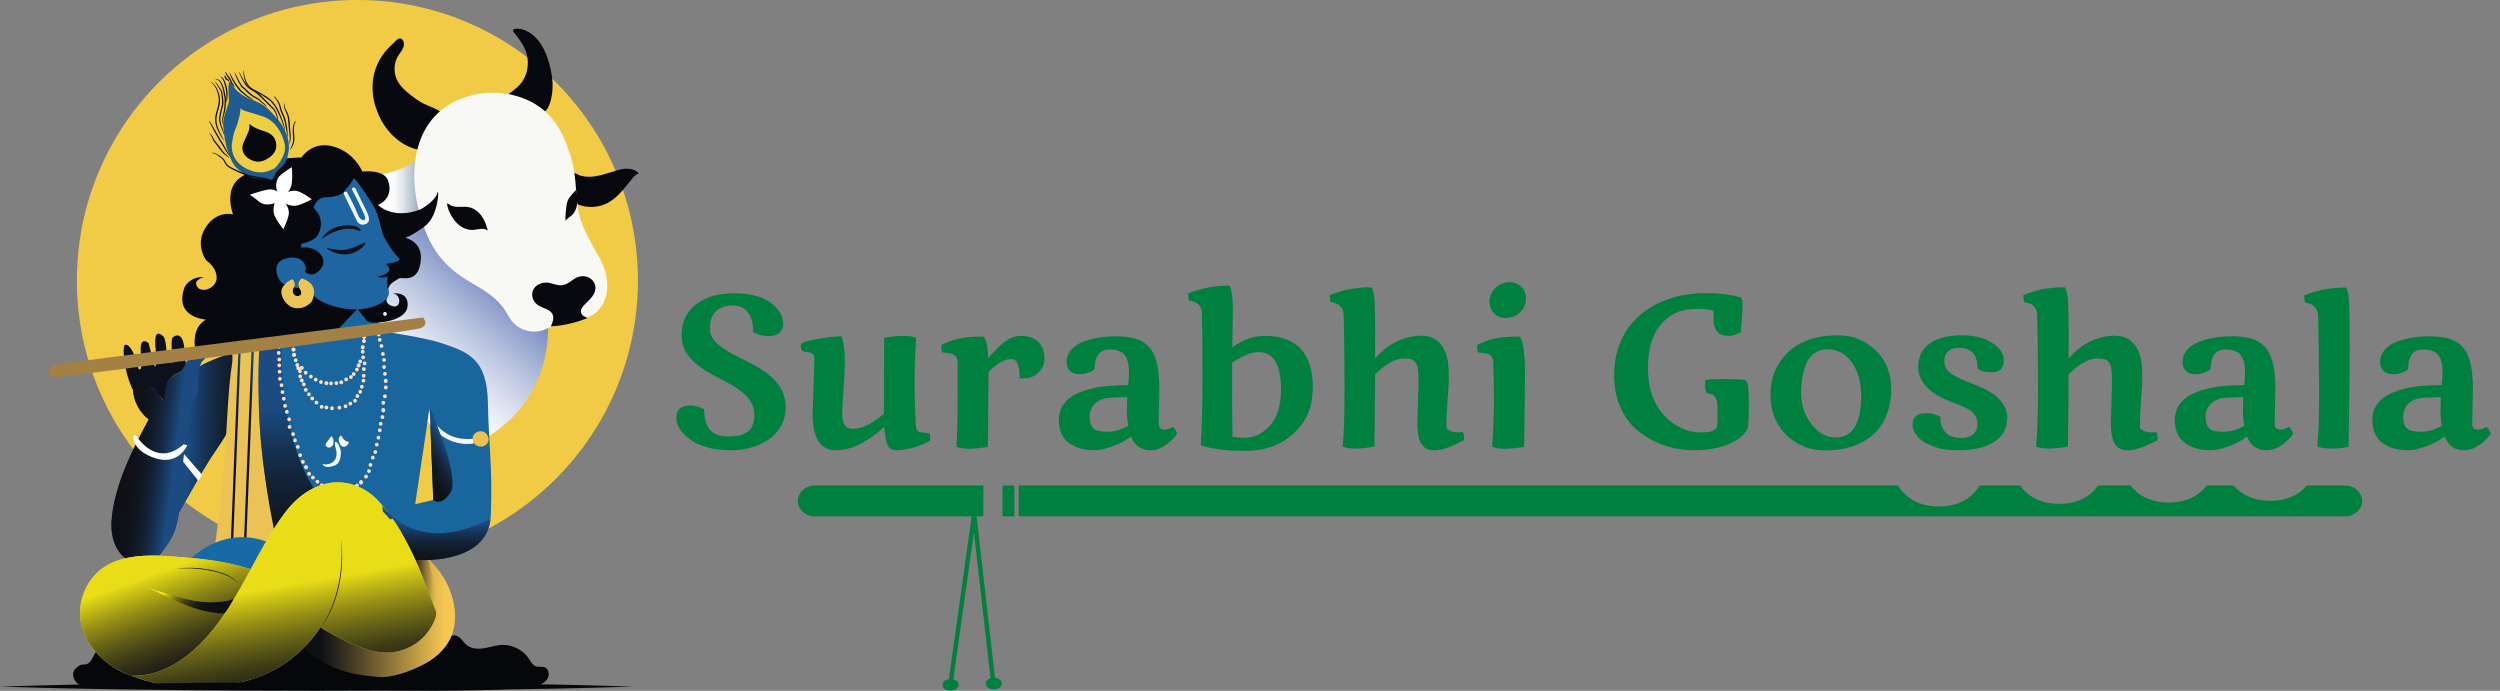 <svg xmlns="http://www.w3.org/2000/svg" width="304" height="84" viewBox="0 0 304 84" fill="none"><rect x="0" y="0" width="304" height="84" fill="#808080" stroke="none"/><path d="M43.46 68.222C62.299 68.222 77.571 52.95 77.571 34.111C77.571 15.272 62.299 0 43.46 0C24.621 0 9.349 15.272 9.349 34.111C9.349 52.95 24.621 68.222 43.46 68.222Z" fill="#F1CB45"></path><path d="M29.367 42.86C28.595 42.617 27.433 43.186 26.698 43.454C25.731 43.807 24.795 44.243 23.904 44.758C23.759 44.842 23.611 44.931 23.51 45.065C23.406 45.202 23.361 45.373 23.319 45.539C21.878 51.201 21.645 57.091 21.419 62.929C22.349 61.301 23.279 59.674 24.208 58.046C24.512 57.514 24.816 56.982 25.138 56.46C25.785 55.412 26.503 54.41 27.163 53.37C28.181 51.767 29.068 50.06 29.551 48.224C30.034 46.388 30.094 44.408 29.485 42.61" fill="#1A3E62"></path><path d="M29.367 42.86C28.595 42.617 27.433 43.186 26.698 43.454C25.731 43.807 24.795 44.243 23.904 44.758C23.759 44.842 23.611 44.931 23.51 45.065C23.406 45.202 23.361 45.373 23.319 45.539C21.878 51.201 21.645 57.091 21.419 62.929C22.349 61.301 23.279 59.674 24.208 58.046C24.512 57.514 24.816 56.982 25.138 56.46C25.785 55.412 26.503 54.41 27.163 53.37C28.181 51.767 29.068 50.06 29.551 48.224C30.034 46.388 30.094 44.408 29.485 42.61" fill="url(#paint0_linear_66_1095)"></path><path d="M20.596 65.836C20.898 65.354 21.156 64.852 21.336 64.266C21.684 63.128 21.843 61.943 21.989 60.765C22.408 57.391 22.744 54.006 22.998 50.616C23.03 50.194 23.062 49.764 23.22 49.371C23.372 48.992 23.635 48.668 23.806 48.298C24.215 47.417 24.077 46.419 24.141 45.48C24.172 45.017 24.248 44.561 24.44 44.135C24.591 43.798 24.902 43.7 25.071 43.393C25.304 42.968 24.676 42.829 24.287 42.863C23.746 42.909 23.287 43.284 22.955 43.688C22.68 44.023 22.459 44.392 22.288 44.786C22.084 45.256 21.586 45.406 21.167 45.669C20.102 46.338 19.562 47.743 19.904 48.953C19.562 48.22 19.091 47.502 18.377 47.121C17.663 46.741 16.661 46.811 16.171 47.455C16.276 48.836 16.993 50.16 18.091 51.004C16.237 54.425 14.441 57.955 13.756 61.785C13.56 62.881 13.458 64.01 13.662 65.105C13.865 66.2 14.401 67.264 15.291 67.933C16.18 68.602 17.448 68.811 18.436 68.298C18.995 68.008 19.426 67.521 19.791 67.008C20.076 66.608 20.35 66.229 20.596 65.836Z" fill="#1A3E62"></path><path d="M20.596 65.836C20.898 65.354 21.156 64.852 21.336 64.266C21.684 63.128 21.843 61.943 21.989 60.765C22.408 57.391 22.744 54.006 22.998 50.616C23.03 50.194 23.062 49.764 23.22 49.371C23.372 48.992 23.635 48.668 23.806 48.298C24.215 47.417 24.077 46.419 24.141 45.48C24.172 45.017 24.248 44.561 24.44 44.135C24.591 43.798 24.902 43.7 25.071 43.393C25.304 42.968 24.676 42.829 24.287 42.863C23.746 42.909 23.287 43.284 22.955 43.688C22.68 44.023 22.459 44.392 22.288 44.786C22.084 45.256 21.586 45.406 21.167 45.669C20.102 46.338 19.562 47.743 19.904 48.953C19.562 48.22 19.091 47.502 18.377 47.121C17.663 46.741 16.661 46.811 16.171 47.455C16.276 48.836 16.993 50.16 18.091 51.004C16.237 54.425 14.441 57.955 13.756 61.785C13.56 62.881 13.458 64.01 13.662 65.105C13.865 66.2 14.401 67.264 15.291 67.933C16.18 68.602 17.448 68.811 18.436 68.298C18.995 68.008 19.426 67.521 19.791 67.008C20.076 66.608 20.35 66.229 20.596 65.836Z" fill="url(#paint1_linear_66_1095)"></path><path d="M16.692 53.164C16.692 53.164 19.089 56.942 22.343 54.021L22.772 54.147C22.772 54.147 21.724 56.64 18.883 55.72C16.042 54.799 16.216 53.101 16.216 53.101C16.216 53.101 16.288 52.643 16.692 53.164Z" fill="#FCFDFF"></path><path d="M22.378 55.222L24.583 57.735L24.119 58.472L22.266 56.129L22.378 55.222Z" fill="#FCFDFF"></path><path d="M27.469 53.378C27.233 56.973 26.888 60.561 26.433 64.135C26.302 65.171 26.161 66.207 26.011 67.24C29.04 66.446 32.288 66.506 35.286 67.412C33.338 59.022 32.307 50.42 32.216 41.808C31.553 41.842 30.892 41.92 30.239 42.042C29.716 42.139 28.905 42.2 28.484 42.562C28.142 42.855 28.253 43.072 28.266 43.473C28.285 44.075 28.141 44.683 28.069 45.28C27.744 47.969 27.646 50.677 27.469 53.378Z" fill="#EBC256"></path><path d="M28.357 65.726L28.077 65.715L29.006 42.162L29.286 42.173L28.357 65.726Z" fill="url(#paint2_linear_66_1095)"></path><path d="M29.954 65.726L29.675 65.715L30.604 42.162L30.884 42.173L29.954 65.726Z" fill="url(#paint3_linear_66_1095)"></path><path d="M11.188 80.122C11.022 80.425 10.777 80.725 10.437 80.784C10.292 80.809 10.143 80.788 9.999 80.81C9.776 80.844 9.582 80.975 9.404 81.112C9.257 81.226 9.113 81.349 9.016 81.507C8.666 82.086 9.058 82.931 9.595 83.234C10.364 83.667 11.354 83.694 12.213 83.693C15.039 83.691 17.858 83.235 20.681 83.37C18.174 81.797 15.552 80.408 12.842 79.218C11.759 78.743 11.655 79.272 11.188 80.122Z" fill="#06070B"></path><path d="M27.425 65.575C29.468 65.06 31.73 65.321 33.517 66.437C32.302 68.803 29.626 70.338 26.97 70.192C25.943 70.135 24.948 69.85 23.986 69.503C23.638 69.377 22.952 69.257 22.687 69.005C22.351 68.687 22.662 68.442 22.945 68.163C24.18 66.938 25.733 66.002 27.425 65.575Z" fill="#186AA6"></path><path d="M49.589 67.746C50.278 67.761 50.961 67.806 51.652 67.808C51.767 67.809 51.886 67.81 51.989 67.859C52.112 67.917 52.196 68.033 52.27 68.147C53.035 69.316 53.404 70.739 53.303 72.133C53.201 73.526 52.63 74.881 51.703 75.927C51.863 73.144 51.108 70.315 49.581 67.982" fill="url(#paint4_linear_66_1095)"></path><path d="M56.931 83.958C59.525 83.915 62.126 83.829 64.693 83.452C65.324 83.359 66.002 83.222 66.431 82.75C66.86 82.277 66.825 81.362 66.227 81.14C65.894 81.017 65.51 81.142 65.174 81.029C64.766 80.891 64.553 80.459 64.315 80.1C63.604 79.024 62.305 78.364 61.017 78.424C60.279 78.459 59.569 78.711 58.839 78.826C58.11 78.941 57.296 78.897 56.73 78.422C56.279 78.044 55.995 77.41 55.421 77.284C54.667 77.118 54.1 77.927 53.436 78.32C52.801 78.696 51.999 78.691 51.289 78.488C50.579 78.284 49.937 77.901 49.29 77.545C46.512 76.016 43.326 74.896 40.201 75.432C37.974 75.814 35.978 76.999 34.048 78.174C32.206 79.296 30.343 80.448 28.81 81.984C28.602 82.192 27.909 82.724 28.086 83.092C28.247 83.425 29.296 83.296 29.628 83.311C30.865 83.368 32.102 83.424 33.339 83.478C38.361 83.698 43.384 83.886 48.41 83.959C51.25 84 54.091 84.005 56.931 83.958Z" fill="#06070B"></path><path d="M36.728 78.661C37.956 79.623 39.203 80.598 40.645 81.192C42.392 81.913 44.154 82.173 46.022 82.319C47.658 82.447 49.714 81.671 51.187 80.965C52.733 80.224 54.141 79.061 54.836 77.494C55.475 76.052 55.46 74.383 55.061 72.857C54.569 70.976 53.505 69.249 52.046 67.963C52.501 69.512 52.92 71.096 52.926 72.711C52.932 74.326 52.484 75.998 51.394 77.19C49.83 78.901 47.22 79.311 44.956 78.812C42.692 78.314 40.681 77.055 38.713 75.83C38.639 75.783 38.555 75.735 38.468 75.75C38.403 75.762 38.35 75.808 38.301 75.852C37.46 76.622 36.806 77.595 36.412 78.665" fill="url(#paint5_linear_66_1095)"></path><path d="M15.383 81.945C16.077 82.182 16.853 82.379 17.559 82.552C18.171 82.701 18.93 82.491 19.543 82.369C20.921 82.095 22.26 81.635 23.521 81.015C25.99 79.8 28.162 77.964 29.716 75.688C30.848 74.03 31.677 72.093 31.654 70.087C31.652 69.951 31.644 69.806 31.567 69.694C31.483 69.572 31.335 69.513 31.195 69.463C28.72 68.569 26.11 68.104 23.493 67.877C19.406 67.523 13.682 66.693 10.958 70.64C9.84 72.261 9.413 74.372 9.972 76.275C10.575 78.328 12.076 80.043 13.88 81.194C14.353 81.496 14.851 81.764 15.383 81.945Z" fill="#F6CC54"></path><path d="M63.855 9.287C64.26 8.333 64.293 7.227 63.947 6.25C63.647 5.406 63.088 4.683 62.524 3.988C62.428 3.87 62.333 3.691 62.438 3.582C62.481 3.538 62.544 3.523 62.605 3.513C63.087 3.433 63.585 3.554 64.025 3.766C64.775 4.128 65.383 4.743 65.828 5.447C66.273 6.151 66.564 6.941 66.788 7.743C67.066 8.739 67.247 9.773 67.186 10.806C67.14 11.587 66.908 13.273 66.084 13.664C65.615 13.027 64.935 12.57 64.212 12.251C63.769 12.056 63.307 11.909 62.841 11.78C62.747 11.754 61.817 11.443 61.815 11.444C62.671 10.82 63.419 10.314 63.855 9.287Z" fill="#08080F"></path><path d="M45.366 9.643C45.224 10.719 45.319 11.826 45.633 12.865C46.27 14.978 47.62 16.857 49.661 17.804C50.392 18.143 51.195 18.358 51.999 18.308C52.803 18.257 53.607 17.921 54.125 17.304C54.914 16.364 54.857 14.826 54 13.948C53.319 13.249 52.309 13.012 51.442 12.566C50.944 12.31 50.488 11.982 50.045 11.64C49.316 11.078 48.594 10.448 48.226 9.605C47.828 8.691 47.912 7.583 48.444 6.74C48.617 6.466 48.833 6.22 48.977 5.93C49.121 5.64 49.184 5.284 49.036 4.997C48.703 4.354 48.28 4.806 47.978 5.109C47.553 5.535 47.114 5.918 46.745 6.399C46.019 7.345 45.523 8.457 45.366 9.643Z" fill="#08080F"></path><path d="M72.298 21.449C73.216 21.323 74.088 20.985 74.978 20.73C75.441 20.598 75.917 20.487 76.397 20.514C76.877 20.541 77.366 20.721 77.677 21.087C77.329 21.193 77.072 21.48 76.841 21.76C75.959 22.827 75.135 24.013 73.914 24.666C72.795 25.264 71.407 25.331 70.235 24.845C70.165 24.816 70.094 24.783 70.047 24.725C69.991 24.655 69.979 24.56 69.969 24.471C69.865 23.512 69.76 22.554 69.656 21.595C69.644 21.486 69.584 21.207 69.646 21.106C69.763 20.917 69.704 21.02 69.893 21.063C70.145 21.121 70.394 21.31 70.657 21.379C71.19 21.518 71.755 21.524 72.298 21.449Z" fill="#08080F"></path><path d="M51.924 18.833C52.086 18.73 52.255 18.622 52.446 18.605C52.936 18.561 53.255 19.108 53.38 19.583C53.711 20.831 53.591 22.194 53.05 23.366C52.508 24.538 51.547 25.511 50.383 26.069C49.907 26.297 49.397 26.457 48.874 26.522C47.816 26.655 46.712 26.384 45.836 25.776C45.326 25.423 44.869 24.909 44.822 24.29C44.797 23.952 44.897 23.616 45.024 23.301C45.275 22.681 45.636 22.106 46.083 21.609C46.572 21.065 47.109 21.076 47.789 20.859C49.254 20.392 50.631 19.657 51.924 18.833Z" fill="url(#paint6_linear_66_1095)"></path><path d="M64.225 48.341C62.333 51.277 59.394 53.522 56.065 54.575C55.608 52.535 54.883 50.473 53.424 48.975C51.005 46.492 47.2 46.116 44.098 44.568C43.412 44.226 42.741 43.809 42.276 43.2C41.812 42.593 41.584 41.83 41.524 41.068C41.39 39.368 42.044 37.703 42.841 36.194C43.638 34.686 44.595 33.248 45.153 31.636C45.264 31.314 45.364 30.977 45.58 30.714C45.746 30.513 45.969 30.368 46.184 30.221C47.422 29.372 48.403 28.263 49.507 27.263C50.786 26.106 52.065 24.949 53.343 23.791C53.455 23.691 53.57 23.587 53.711 23.538C53.912 23.467 54.135 23.515 54.334 23.59C54.827 23.775 55.242 24.118 55.647 24.454C57.024 25.597 58.411 26.75 59.528 28.148C60.954 29.933 61.896 32.06 63.284 33.874C63.813 34.566 64.407 35.212 64.855 35.959C65.339 36.767 65.654 37.694 66.316 38.364C66.832 38.886 66.652 40.032 66.624 40.707C66.588 41.617 66.469 42.523 66.272 43.411C65.885 45.157 65.194 46.837 64.225 48.341Z" fill="url(#paint7_linear_66_1095)"></path><path d="M50.746 18.189C49.889 21.606 50.581 25.415 51.948 28.612C52.811 30.633 54.139 32.275 55.95 33.517C57.837 34.811 60.112 35.726 61.407 37.717C61.685 38.145 61.905 38.612 62.219 39.015C63.073 40.111 64.634 40.596 65.958 40.177C66.46 40.018 66.922 39.745 67.428 39.597C68.238 39.361 69.119 39.471 69.916 39.186C70.268 39.06 70.535 38.877 70.894 38.77C71.249 38.665 71.59 38.555 71.915 38.374C73.141 37.689 73.772 36.386 73.842 35.016C73.898 33.927 73.624 32.836 73.153 31.853C72.851 31.221 72.469 30.631 72.138 30.013C71.294 28.438 70.484 26.977 70.249 25.171C69.984 23.128 70.045 21.115 69.434 19.128C68.869 17.29 68.127 15.44 66.785 14.024C64.463 11.574 60.671 10.787 57.457 11.563C53.587 12.497 51.527 15.074 50.746 18.189Z" fill="#F8F9F5"></path><path d="M59.329 48.958C59.234 43.656 56.948 42.831 53.868 41.782C52.103 41.182 49.221 40.718 46.994 40.364C46.52 39.977 46.162 39.427 45.867 38.879C45.451 38.108 45.083 37.278 44.425 36.701C44.344 36.63 44.252 36.561 44.146 36.555C44.046 36.548 43.952 36.598 43.864 36.647C43.115 37.068 42.393 37.54 41.708 38.061C41.021 38.583 40.337 39.206 40.119 40.041C40.07 40.23 40.046 40.428 39.963 40.605C39.621 41.339 38.383 41.585 37.666 41.685C36.751 41.812 35.836 41.941 34.92 42.069C33.786 42.227 32.652 42.386 31.518 42.545V49.338C31.518 56.514 33.423 64.133 33.423 64.133L35.773 61.085C39.995 57.656 42.249 59.529 43.392 59.656C44.126 59.737 45.584 61.159 46.534 62.167C47.066 62.73 47.439 63.165 47.439 63.165L47.734 63.049C48.869 64.45 50.543 68.078 50.543 68.078C50.543 68.078 58.837 68.807 59.63 63.297C59.659 63.09 59.679 62.874 59.687 62.649C59.901 56.434 59.424 54.26 59.329 48.958ZM52.249 49.529L52.683 60.795C52.265 60.899 50.936 61.192 50.489 61.306L52.249 49.529Z" fill="#19669F"></path><path d="M43.424 37.592L41.093 40.059L23.722 42.268C23.722 42.268 23.233 39.878 25.042 38.862C25.042 38.862 21.042 38.64 22.471 34.862C22.581 34.679 22.742 34.462 22.979 34.263C23.685 33.667 24.532 33.671 24.804 33.683C24.66 33.719 24.437 33.793 24.209 33.957C24.045 34.075 23.929 34.202 23.852 34.302C23.844 34.38 23.822 34.702 24.042 34.957C24.258 35.207 24.566 35.23 24.711 35.24C25.311 35.285 25.947 34.861 26.197 34.374C26.583 33.622 26.198 32.431 25.102 31.683C25.102 31.683 23.631 29.814 25.001 27.665C26.37 25.516 28.34 26.076 28.34 26.076C28.34 26.076 27.102 22.897 29.364 21.504C31.626 20.111 31.773 19.306 36.662 19.147C36.662 19.147 37.932 17.084 40.535 17.814C43.138 18.544 44.059 20.861 44.059 20.861C44.059 20.861 46.662 20.544 47.17 21.909C47.678 23.274 47.17 24.385 45.964 24.925C45.964 24.925 47.71 26.766 51.138 25.465C51.138 25.465 52.916 24.48 53.17 23.496C53.424 22.512 53.392 26.195 51.71 27.465C50.027 28.735 49.265 28.925 49.265 28.925C49.265 28.925 51.551 29.306 51.138 31.941C50.726 34.576 48.821 33.592 48.472 33.878C48.122 34.163 47.233 34.449 47.202 35.275C47.17 36.1 46.535 36.798 47.678 37.211C48.821 37.624 48.853 35.719 47.741 35.687C47.741 35.687 49.805 35.37 49.551 37.306C49.297 39.243 45.011 39.497 44.63 39.021C44.249 38.544 43.096 37.229 43.614 37.402C43.9 37.497 46.535 36.897 46.853 36.227C46.963 35.993 46.99 35.719 47.005 35.464C47.021 35.2 47.1 34.887 47.006 34.632C46.924 34.411 46.722 34.258 46.52 34.136C46.35 34.033 46.172 33.942 45.989 33.864C45.861 33.809 45.712 33.738 45.691 33.601C45.678 33.519 45.718 33.437 45.767 33.37C46.063 32.957 46.69 32.816 46.854 32.336C46.908 32.178 46.903 31.997 46.995 31.858C47.092 31.713 47.269 31.648 47.413 31.551C47.732 31.336 47.59 31.092 47.457 30.821C47.292 30.483 47.119 30.15 46.948 29.815C46.797 29.522 46.664 29.221 46.538 28.917C46.134 27.952 45.788 26.962 45.428 25.98C45.067 24.997 44.739 23.931 44.057 23.113C43.855 22.87 43.539 22.49 43.206 22.462C42.848 22.433 42.513 22.722 42.303 22.992C42.044 23.324 41.728 23.642 41.361 23.854C41.068 24.024 40.739 24.122 40.423 24.245C40.106 24.367 39.791 24.522 39.565 24.775C39.252 25.128 39.303 25.557 39.302 25.992C39.301 26.775 39.276 27.566 39.135 28.337C39.065 28.719 38.895 29.721 38.312 29.623C37.36 29.465 40.503 30.227 40.09 31.084C39.867 31.547 39.828 32.077 39.603 32.54C39.373 33.013 38.83 33.418 38.305 33.484C38.081 33.512 37.855 33.467 37.635 33.417C37.508 33.389 37.379 33.358 37.267 33.293C36.998 33.137 36.806 32.824 36.576 32.616C36.295 32.362 36.086 32.033 35.773 31.814C35.138 31.37 34.439 31.782 34.312 32.481C34.185 33.179 33.582 33.782 34.598 33.941C35.614 34.1 37.963 32.798 38.439 34.259C38.916 35.719 39.043 35.878 41.233 36.735C43.424 37.592 43.424 37.592 43.424 37.592Z" fill="#08080F"></path><path d="M38.122 25.274C38.122 25.274 38.423 24.004 39.598 23.988C40.773 23.973 41.63 23.623 41.805 23.338C41.979 23.052 42.884 22.131 42.963 21.734C43.043 21.338 44.773 23.988 45.392 24.988C46.011 25.989 46.376 27.909 46.551 28.449C46.725 28.989 47.837 30.798 48.471 31.322C49.106 31.846 46.884 32.1 46.884 32.1C46.884 32.1 48.408 33.084 45.947 33.624C45.947 33.624 46.492 33.91 47.117 33.624C47.117 33.624 47.027 34.957 47.106 35.005C47.186 35.052 48.043 36.449 45.265 37.322C42.487 38.195 39.074 36.973 38.201 36.005C38.201 36.005 38.344 34.544 37.169 34.052C36.853 33.92 36.642 33.931 36.504 34.019C36.178 34.225 36.281 35.052 36.281 35.052C36.122 35.026 35.963 34.999 35.804 34.973C35.752 34.822 35.719 34.5 35.545 34.461C35.279 34.402 35.007 34.501 34.744 34.572C34.7 34.584 34.654 34.595 34.61 34.588C34.504 34.572 34.399 34.458 34.305 34.408C34.242 34.376 34.197 34.324 34.152 34.271C34.067 34.17 33.994 34.059 33.93 33.945C33.777 33.674 33.667 33.374 33.621 33.066C33.574 32.749 33.598 32.415 33.751 32.129C33.936 31.785 34.281 31.576 34.646 31.465C36.788 30.814 37.487 32.465 37.09 33.052C37.09 33.052 38.024 33.992 39.011 32.671C40.09 31.227 38.138 29.782 36.63 30.132V29.658C36.63 29.658 38.535 29.306 38.773 28.306C38.773 28.306 39.654 26.687 38.122 25.274Z" fill="#1E65A1"></path><path d="M34.346 34.976C33.947 35.695 34.491 36.624 35.059 37.088C35.837 37.723 37.083 37.606 37.887 36.695C37.887 36.695 39.119 34.637 36.721 33.849C36.721 33.849 36.048 34.19 36.347 34.976C36.347 34.976 36.964 35.737 36.379 35.958C35.795 36.179 35.381 35.467 35.726 34.976C36.071 34.485 35.58 33.945 35.58 33.945C35.58 33.945 34.783 34.19 34.346 34.976Z" fill="#EAC557"></path><path d="M39.725 30.147C39.696 30.22 40.402 30.736 41.328 30.886C41.595 30.928 42.395 31.046 43.265 30.624C43.838 30.345 44.192 29.953 44.368 29.727C44.405 29.661 44.444 29.575 44.413 29.538C44.383 29.504 44.294 29.508 44.083 29.616C43.949 29.683 42.858 30.208 42.075 30.354C41.62 30.438 41.24 30.399 40.882 30.362C40.154 30.287 39.747 30.095 39.725 30.147Z" fill="#0D121C"></path><path d="M39.066 29.068C38.992 29.188 41.542 27.06 43.701 28.084C43.701 28.084 43.823 28.084 43.848 28.021C43.888 27.92 43.619 27.727 43.574 27.695C43.477 27.625 43.115 27.386 42.201 27.409C41.925 27.416 41.564 27.428 41.092 27.56C41.092 27.56 39.817 27.85 39.066 29.068Z" fill="#0D121C"></path><path d="M41.797 23.536C41.792 23.601 43.4 26.862 43.4 26.862C43.4 26.862 43.725 27.576 44.511 27.227C44.665 27.158 44.75 27.042 44.779 27.004C45.064 26.621 44.624 25.766 44.448 25.421C44.148 24.835 43.731 23.999 43.194 22.861C43.079 22.764 42.923 22.777 42.852 22.861C42.804 22.919 42.797 23.007 42.828 23.088C42.828 23.088 44.437 26.159 44.424 26.528C44.412 26.897 43.817 26.945 43.459 25.969C43.102 24.992 42.186 23.361 42.186 23.361C42.186 23.361 41.825 23.163 41.797 23.536Z" fill="#ECF6F9"></path><path d="M35.486 20.325C35.514 20.599 35.543 20.998 35.532 21.48C35.523 21.843 35.494 22.191 35.469 22.354C35.329 23.29 34.466 24.079 33.998 24.453C33.958 24.175 33.918 23.897 33.878 23.618C33.774 23.447 33.576 23.066 33.58 22.555C33.584 22.116 33.743 21.782 33.776 21.714C33.776 21.714 33.793 21.68 33.812 21.645C34.051 21.204 35.233 20.479 35.486 20.325Z" fill="white"></path><path d="M30.372 23.675C30.551 23.795 30.827 23.985 31.154 24.238C31.539 24.538 31.63 24.642 31.848 24.738C32.253 24.916 32.637 24.862 32.931 24.821C33.605 24.727 34.103 24.415 34.386 24.197C34.32 24.125 34.254 24.052 34.188 23.98C34.16 23.824 34.07 23.501 33.701 23.27C33.396 23.079 33.085 23.046 32.923 23.032C32.923 23.032 32.889 23.029 32.856 23.027C32.403 23.005 30.835 23.52 30.372 23.675Z" fill="white"></path><path d="M37.91 24.235C37.679 24.365 37.337 24.544 36.903 24.718C36.692 24.804 36.348 24.942 36.097 24.995C35.864 25.044 35.127 25.142 33.985 24.344L34.252 24.015C34.357 23.854 34.606 23.526 35.063 23.334C35.158 23.294 35.474 23.172 35.9 23.194C36.091 23.204 36.54 23.255 37.865 24.192" fill="white"></path><path d="M34.454 27.863C34.285 27.66 34.048 27.356 33.798 26.96C33.676 26.768 33.478 26.455 33.381 26.217C33.291 25.997 33.062 25.289 33.642 24.022L34.013 24.226C34.19 24.3 34.558 24.486 34.829 24.901C34.885 24.988 35.062 25.277 35.117 25.699C35.142 25.889 35.172 26.34 34.488 27.812" fill="white"></path><path d="M33.027 21.858C32.839 21.906 32.617 21.761 32.379 21.693C32.081 21.609 31.763 21.656 31.459 21.675C31.182 21.692 30.904 21.639 30.64 21.56C29.901 21.338 28.989 20.761 28.526 20.131C28.077 19.52 27.927 18.995 27.677 18.29C27.353 17.378 27.26 16.358 27.149 15.397C27.032 14.376 27.609 13.32 27.829 12.346C27.863 12.197 27.835 12.04 27.827 11.884C27.795 11.302 27.722 10.665 27.828 10.087C27.86 9.91 27.909 9.911 28.018 10.031C28.22 10.253 28.366 10.535 28.56 10.767C28.992 11.283 29.561 11.659 30.173 11.928C30.774 12.191 31.405 12.401 31.958 12.754C32.503 13.101 32.951 13.575 33.369 14.063C33.721 14.474 34.12 14.878 34.376 15.361C34.726 16.025 35.34 17.186 35.066 18.576C34.963 19.102 34.823 19.67 34.464 20.086C34.138 20.463 33.651 20.715 33.441 21.188C33.381 21.323 33.349 21.471 33.285 21.604C33.209 21.762 33.122 21.835 33.027 21.858Z" fill="#1F5C91"></path><path d="M29.221 13.171C29.221 13.171 29.274 13.687 29.082 14.258C28.891 14.828 29.011 14.845 28.508 15.98C28.421 16.177 28.206 17.325 28.189 17.54C28.141 18.155 28.23 19.549 29.816 20.433C31.995 21.647 33.447 20.349 33.435 20.433C33.435 20.433 34.935 18.953 34.626 17.526C34.316 16.099 33.435 14.671 31.995 14.171C30.554 13.671 29.471 13.492 29.221 13.171Z" fill="#EECF43"></path><path d="M30.32 15.085C30.4 15.797 30.198 16.059 29.63 17.297C28.908 18.871 30.761 19.882 31.795 19.617C32.407 19.461 34.03 18.651 33.491 17.089C33.235 16.346 32.587 16.081 31.901 15.876C31.422 15.733 31.004 15.581 30.32 15.085Z" fill="#08080F"></path><path d="M33.11 22.051C33.115 22.044 33.022 21.967 32.829 21.872C32.636 21.777 32.338 21.675 31.962 21.603C31.587 21.526 31.134 21.48 30.651 21.367C30.168 21.253 29.651 21.068 29.124 20.833C28.861 20.717 28.607 20.594 28.362 20.473C28.118 20.352 27.883 20.238 27.706 20.079C27.524 19.926 27.438 19.711 27.321 19.51C27.205 19.304 27.029 19.16 26.876 19.049C26.721 18.937 26.579 18.838 26.444 18.762C26.311 18.686 26.185 18.635 26.079 18.609C25.864 18.557 25.742 18.596 25.744 18.602C25.744 18.618 25.865 18.602 26.062 18.669C26.26 18.733 26.511 18.902 26.808 19.139C26.955 19.255 27.106 19.387 27.207 19.576C27.26 19.671 27.307 19.776 27.368 19.883C27.427 19.991 27.509 20.099 27.607 20.188C27.804 20.369 28.05 20.49 28.293 20.613C28.537 20.737 28.793 20.861 29.06 20.979C29.592 21.217 30.122 21.401 30.619 21.511C31.117 21.618 31.57 21.652 31.942 21.714C32.315 21.771 32.608 21.853 32.804 21.929C33.001 22.005 33.103 22.062 33.11 22.051Z" fill="#08080F"></path><path d="M31.518 42.544L34.239 41.22C34.239 41.22 33.704 54.821 39.452 61.028L33.854 66.698C33.854 66.698 30.817 55.117 31.518 42.544Z" fill="url(#paint8_linear_66_1095)"></path><path d="M27.922 19.203C27.935 19.186 27.778 19.033 27.514 18.799C27.378 18.684 27.229 18.549 27.088 18.367C26.945 18.189 26.806 17.976 26.646 17.755C26.488 17.531 26.301 17.345 26.165 17.167C26.096 17.077 26.039 16.988 25.997 16.899C25.952 16.808 25.914 16.718 25.872 16.638C25.793 16.475 25.692 16.354 25.604 16.298C25.516 16.24 25.457 16.233 25.454 16.241C25.449 16.253 25.497 16.28 25.564 16.346C25.632 16.411 25.707 16.524 25.77 16.685C25.803 16.765 25.835 16.855 25.876 16.954C25.918 17.054 25.977 17.156 26.047 17.254C26.188 17.452 26.364 17.633 26.517 17.85C26.674 18.065 26.82 18.28 26.975 18.461C27.128 18.644 27.3 18.785 27.442 18.886C27.726 19.099 27.908 19.221 27.922 19.203Z" fill="#08080F"></path><path d="M27.995 19.004C28.011 18.988 27.83 18.774 27.611 18.375C27.499 18.177 27.374 17.936 27.232 17.669C27.16 17.535 27.084 17.395 26.993 17.252C26.944 17.177 26.899 17.116 26.855 17.044C26.811 16.974 26.767 16.899 26.723 16.825C26.372 16.224 26.061 15.672 25.824 15.281C25.589 14.889 25.422 14.654 25.399 14.671C25.386 14.681 25.515 14.929 25.726 15.336C25.938 15.742 26.232 16.3 26.585 16.906C26.631 16.981 26.674 17.056 26.721 17.129C26.766 17.202 26.82 17.276 26.863 17.337C26.95 17.471 27.028 17.609 27.103 17.74C27.252 18.003 27.389 18.24 27.515 18.433C27.762 18.824 27.98 19.02 27.995 19.004Z" fill="#08080F"></path><path d="M27.284 17.108C27.293 17.099 27.212 17.025 27.116 16.856C27.022 16.687 26.896 16.427 26.743 16.112C26.596 15.795 26.425 15.41 26.349 14.961C26.31 14.737 26.304 14.499 26.336 14.254C26.367 14.009 26.434 13.758 26.508 13.501C26.583 13.243 26.658 12.988 26.707 12.733C26.755 12.479 26.771 12.222 26.746 11.983C26.723 11.745 26.67 11.524 26.608 11.322C26.545 11.121 26.473 10.938 26.392 10.777C26.229 10.454 26.03 10.234 25.883 10.1C25.735 9.965 25.638 9.91 25.633 9.918C25.625 9.927 25.708 9.999 25.839 10.143C25.969 10.288 26.147 10.511 26.29 10.826C26.362 10.983 26.425 11.163 26.481 11.36C26.535 11.557 26.582 11.77 26.6 11.996C26.619 12.223 26.601 12.46 26.553 12.704C26.505 12.947 26.43 13.197 26.355 13.457C26.281 13.716 26.212 13.976 26.181 14.235C26.149 14.494 26.159 14.751 26.205 14.986C26.293 15.459 26.481 15.847 26.642 16.162C26.724 16.32 26.803 16.459 26.873 16.581C26.943 16.702 27.005 16.808 27.063 16.889C27.18 17.055 27.279 17.116 27.284 17.108Z" fill="#08080F"></path><path d="M27.112 16.209C27.107 16.216 27.146 16.25 27.223 16.309L27.276 16.35L27.258 16.282C27.229 16.178 27.181 16.022 27.117 15.823C27.055 15.624 26.967 15.382 26.887 15.108C26.848 14.97 26.814 14.824 26.8 14.669C26.787 14.514 26.794 14.35 26.818 14.181C26.866 13.841 26.973 13.478 27.067 13.101C27.099 12.986 27.133 12.869 27.151 12.747C27.17 12.625 27.172 12.505 27.168 12.39C27.161 12.16 27.142 11.942 27.114 11.733C27.084 11.525 27.06 11.332 27.002 11.143C26.972 11.048 26.924 10.963 26.875 10.89C26.827 10.819 26.78 10.751 26.735 10.686C26.376 10.171 26.145 9.858 26.126 9.87C26.108 9.882 26.306 10.217 26.641 10.748C26.722 10.883 26.829 11.021 26.876 11.183C26.922 11.348 26.944 11.549 26.969 11.751C26.991 11.955 27.007 12.171 27.012 12.393C27.014 12.504 27.011 12.614 26.994 12.723C26.977 12.832 26.946 12.943 26.913 13.058C26.818 13.441 26.714 13.803 26.669 14.161C26.646 14.339 26.641 14.516 26.66 14.683C26.679 14.85 26.72 15.004 26.765 15.145C26.857 15.425 26.955 15.658 27.031 15.854C27.108 16.048 27.17 16.199 27.214 16.298L27.248 16.271C27.164 16.224 27.116 16.202 27.112 16.209Z" fill="#08080F"></path><path d="M27.046 15.062C27.044 15.067 27.063 15.077 27.1 15.091L27.122 15.099L27.119 15.072C27.113 15.003 27.094 14.877 27.104 14.704C27.111 14.531 27.154 14.314 27.22 14.063C27.288 13.813 27.371 13.517 27.417 13.191C27.465 12.865 27.491 12.508 27.476 12.136C27.473 12.083 27.471 12.03 27.468 11.978C27.463 11.927 27.463 11.874 27.451 11.816C27.43 11.709 27.404 11.616 27.383 11.52C27.361 11.425 27.343 11.332 27.326 11.239C27.308 11.145 27.29 11.052 27.272 10.962C27.238 10.78 27.173 10.613 27.113 10.462C27.055 10.313 26.988 10.168 26.916 10.051C26.847 9.934 26.782 9.818 26.682 9.743C26.583 9.669 26.474 9.657 26.395 9.661C26.232 9.674 26.158 9.729 26.161 9.735C26.165 9.749 26.248 9.716 26.394 9.723C26.466 9.728 26.554 9.749 26.627 9.812C26.699 9.875 26.755 9.984 26.817 10.105C26.882 10.226 26.936 10.357 26.99 10.51C27.044 10.66 27.1 10.818 27.129 10.995C27.144 11.082 27.16 11.172 27.176 11.264C27.191 11.359 27.209 11.456 27.23 11.554C27.251 11.651 27.278 11.751 27.296 11.845C27.304 11.887 27.305 11.937 27.309 11.989C27.312 12.04 27.314 12.091 27.317 12.142C27.331 12.504 27.31 12.851 27.269 13.17C27.23 13.491 27.159 13.775 27.101 14.034C27.044 14.292 27.014 14.522 27.022 14.703C27.027 14.885 27.065 15.014 27.089 15.08L27.108 15.06C27.068 15.056 27.047 15.056 27.046 15.062Z" fill="#08080F"></path><path d="M27.546 12.456C27.567 12.459 27.617 12.276 27.649 11.972C27.68 11.669 27.694 11.241 27.605 10.776C27.562 10.545 27.497 10.33 27.435 10.14C27.375 9.949 27.3 9.771 27.206 9.643C27.021 9.386 26.845 9.294 26.835 9.309C26.818 9.328 26.964 9.451 27.111 9.704C27.185 9.829 27.242 9.991 27.294 10.183C27.349 10.375 27.407 10.583 27.449 10.806C27.534 11.251 27.539 11.666 27.537 11.966C27.534 12.266 27.523 12.453 27.546 12.456Z" fill="#08080F"></path><path d="M27.778 9.932C27.789 9.932 27.801 9.92 27.811 9.895C27.82 9.87 27.831 9.833 27.823 9.777C27.818 9.75 27.805 9.717 27.78 9.688C27.755 9.658 27.724 9.64 27.699 9.625C27.652 9.599 27.608 9.569 27.571 9.532C27.534 9.494 27.516 9.461 27.495 9.407C27.475 9.356 27.448 9.293 27.4 9.256C27.355 9.221 27.304 9.211 27.272 9.221C27.239 9.23 27.23 9.25 27.234 9.259C27.246 9.277 27.288 9.28 27.319 9.335C27.334 9.36 27.342 9.395 27.355 9.452C27.366 9.506 27.4 9.59 27.458 9.644C27.513 9.7 27.578 9.735 27.634 9.757C27.686 9.778 27.696 9.783 27.715 9.811C27.745 9.869 27.755 9.933 27.778 9.932Z" fill="#08080F"></path><path d="M28.508 10.622C28.517 10.62 28.524 10.586 28.51 10.527C28.497 10.468 28.459 10.387 28.399 10.302C28.342 10.215 28.264 10.123 28.209 10.016C28.154 9.91 28.128 9.765 28.048 9.612C27.964 9.463 27.862 9.36 27.786 9.254C27.707 9.149 27.639 9.052 27.583 8.97C27.47 8.805 27.401 8.7 27.381 8.709C27.362 8.718 27.395 8.842 27.485 9.027C27.53 9.119 27.591 9.226 27.666 9.339C27.74 9.454 27.841 9.568 27.908 9.688C27.974 9.809 28.005 9.958 28.08 10.086C28.156 10.214 28.245 10.297 28.311 10.371C28.448 10.513 28.485 10.625 28.508 10.622Z" fill="#08080F"></path><path d="M30.833 12.123C30.845 12.1 30.618 11.982 30.276 11.767C30.191 11.712 30.1 11.65 30.009 11.576C29.962 11.54 29.917 11.501 29.871 11.459C29.823 11.414 29.774 11.369 29.724 11.322C29.699 11.299 29.674 11.274 29.647 11.252C29.62 11.231 29.592 11.21 29.564 11.188C29.51 11.145 29.446 11.103 29.398 11.057C29.298 10.963 29.202 10.843 29.103 10.725C28.314 9.766 27.962 8.803 27.916 8.824C27.898 8.83 27.961 9.078 28.13 9.456C28.297 9.833 28.579 10.336 28.98 10.825C29.081 10.947 29.176 11.066 29.293 11.172C29.352 11.227 29.411 11.263 29.468 11.307C29.497 11.328 29.526 11.348 29.554 11.369C29.581 11.39 29.605 11.413 29.63 11.435C29.681 11.479 29.73 11.522 29.778 11.563C29.828 11.606 29.878 11.646 29.929 11.682C30.029 11.754 30.127 11.813 30.218 11.864C30.584 12.059 30.825 12.139 30.833 12.123Z" fill="#08080F"></path><path d="M32.462 13.067C32.469 13.066 32.461 12.974 32.369 12.845C32.282 12.713 32.101 12.572 31.892 12.408C31.841 12.366 31.789 12.321 31.739 12.271C31.688 12.218 31.635 12.162 31.581 12.104C31.463 11.98 31.296 11.896 31.141 11.818C30.83 11.657 30.51 11.437 30.221 11.154C30.077 11.013 29.943 10.86 29.79 10.728C29.714 10.661 29.629 10.605 29.562 10.552C29.493 10.498 29.444 10.438 29.396 10.365C29.204 10.069 29.047 9.79 28.922 9.552C28.674 9.076 28.549 8.765 28.526 8.774C28.508 8.78 28.596 9.106 28.821 9.602C28.934 9.849 29.082 10.137 29.273 10.445C29.32 10.522 29.386 10.607 29.465 10.67C29.543 10.733 29.618 10.784 29.688 10.846C29.828 10.969 29.959 11.121 30.11 11.268C30.411 11.563 30.748 11.79 31.075 11.949C31.239 12.027 31.382 12.094 31.489 12.2C31.546 12.255 31.601 12.309 31.654 12.36C31.711 12.411 31.768 12.457 31.823 12.497C32.048 12.654 32.225 12.772 32.321 12.884C32.42 12.992 32.449 13.072 32.462 13.067Z" fill="#08080F"></path><path d="M33.769 14.909C33.778 14.909 33.794 14.796 33.789 14.589C33.782 14.384 33.755 14.08 33.617 13.73C33.583 13.642 33.539 13.553 33.489 13.464C33.464 13.419 33.436 13.375 33.406 13.33C33.374 13.28 33.336 13.242 33.301 13.201C33.155 13.039 32.995 12.875 32.823 12.703C32.48 12.363 32.102 11.989 31.706 11.596C31.606 11.498 31.506 11.401 31.4 11.311C31.294 11.22 31.179 11.14 31.066 11.069C30.838 10.928 30.613 10.813 30.417 10.681C30.22 10.551 30.059 10.401 29.939 10.229C29.817 10.06 29.718 9.884 29.621 9.73C29.431 9.419 29.293 9.16 29.212 8.974C29.129 8.789 29.094 8.681 29.082 8.685C29.073 8.687 29.087 8.801 29.154 8.997C29.219 9.193 29.344 9.466 29.524 9.786C29.614 9.946 29.707 10.123 29.831 10.306C29.953 10.491 30.13 10.664 30.334 10.802C30.538 10.944 30.764 11.063 30.982 11.201C31.203 11.336 31.396 11.512 31.594 11.71C31.994 12.099 32.374 12.47 32.72 12.808C32.893 12.975 33.057 13.136 33.203 13.29C33.239 13.329 33.276 13.366 33.301 13.403C33.33 13.444 33.358 13.485 33.383 13.527C33.433 13.609 33.477 13.692 33.513 13.773C33.657 14.101 33.702 14.394 33.727 14.594C33.751 14.795 33.756 14.909 33.769 14.909Z" fill="#08080F"></path><path d="M34.65 15.98C34.659 15.979 34.658 15.845 34.622 15.604C34.586 15.363 34.494 15.022 34.345 14.614C34.271 14.411 34.182 14.191 34.083 13.956C33.984 13.722 33.874 13.473 33.739 13.217C33.603 12.963 33.444 12.701 33.24 12.458C33.138 12.336 33.025 12.219 32.901 12.11C32.777 12.002 32.643 11.904 32.504 11.812C32.225 11.63 31.953 11.463 31.683 11.304C31.548 11.225 31.413 11.151 31.278 11.083C31.142 11.015 31.01 10.957 30.886 10.891C30.763 10.826 30.647 10.756 30.545 10.677C30.444 10.598 30.356 10.505 30.274 10.412C30.114 10.225 29.994 10.025 29.916 9.832C29.839 9.637 29.792 9.446 29.748 9.282C29.704 9.117 29.671 8.974 29.643 8.856C29.59 8.622 29.561 8.491 29.55 8.493C29.539 8.495 29.547 8.628 29.582 8.868C29.6 8.988 29.625 9.134 29.661 9.302C29.698 9.47 29.736 9.662 29.811 9.872C29.887 10.081 30.007 10.295 30.173 10.497C30.256 10.596 30.347 10.697 30.458 10.786C30.567 10.875 30.69 10.951 30.817 11.021C30.944 11.091 31.079 11.152 31.209 11.219C31.34 11.286 31.472 11.36 31.604 11.439C31.868 11.597 32.143 11.767 32.416 11.944C32.551 12.034 32.68 12.128 32.798 12.23C32.915 12.332 33.022 12.443 33.12 12.558C33.317 12.789 33.473 13.041 33.609 13.287C33.745 13.534 33.858 13.779 33.962 14.009C34.066 14.24 34.16 14.456 34.24 14.655C34.4 15.052 34.507 15.383 34.561 15.616C34.615 15.849 34.637 15.982 34.65 15.98Z" fill="#08080F"></path><path d="M34.969 16.741C34.99 16.74 34.999 16.431 34.951 15.933C34.926 15.685 34.887 15.39 34.825 15.065C34.763 14.742 34.682 14.379 34.524 14.025C34.448 13.848 34.367 13.683 34.301 13.521C34.233 13.358 34.189 13.202 34.153 13.04C34.117 12.88 34.066 12.721 34.001 12.585C33.938 12.449 33.864 12.33 33.791 12.226C33.645 12.02 33.507 11.871 33.411 11.77C33.314 11.67 33.255 11.619 33.247 11.626C33.239 11.633 33.281 11.698 33.363 11.81C33.444 11.922 33.568 12.081 33.697 12.288C33.827 12.497 33.952 12.754 34.009 13.072C34.041 13.232 34.087 13.41 34.156 13.579C34.223 13.748 34.303 13.916 34.378 14.088C34.529 14.428 34.611 14.775 34.68 15.094C34.75 15.413 34.8 15.703 34.839 15.948C34.915 16.437 34.946 16.743 34.969 16.741Z" fill="#08080F"></path><path d="M35.209 17.54C35.22 17.542 35.24 17.473 35.267 17.345C35.28 17.281 35.296 17.203 35.314 17.112C35.328 17.02 35.338 16.915 35.345 16.798C35.358 16.563 35.343 16.283 35.311 15.979C35.295 15.825 35.276 15.667 35.264 15.504C35.251 15.34 35.243 15.168 35.233 14.992C35.212 14.639 35.173 14.294 35.074 13.994C35.026 13.845 34.96 13.705 34.897 13.587C34.835 13.466 34.777 13.355 34.732 13.252C34.541 12.838 34.59 12.542 34.561 12.542C34.552 12.541 34.529 12.611 34.524 12.744C34.517 12.876 34.543 13.073 34.627 13.294C34.668 13.405 34.721 13.522 34.778 13.645C34.838 13.769 34.891 13.895 34.934 14.038C35.02 14.322 35.053 14.651 35.074 15.002C35.084 15.177 35.093 15.349 35.108 15.517C35.122 15.685 35.146 15.845 35.165 15.995C35.205 16.297 35.231 16.567 35.232 16.795C35.233 16.909 35.231 17.013 35.225 17.104C35.218 17.194 35.211 17.273 35.206 17.337C35.198 17.465 35.198 17.538 35.209 17.54Z" fill="#08080F"></path><path d="M35.29 18.216C35.308 18.224 35.425 18.058 35.585 17.76C35.662 17.611 35.744 17.418 35.777 17.19C35.812 16.963 35.802 16.713 35.778 16.459C35.765 16.329 35.754 16.216 35.755 16.097C35.757 15.981 35.754 15.857 35.75 15.751C35.744 15.536 35.757 15.344 35.793 15.188C35.864 14.874 36.018 14.724 35.996 14.706C35.989 14.7 35.943 14.727 35.879 14.8C35.815 14.872 35.738 14.992 35.684 15.158C35.63 15.323 35.605 15.529 35.603 15.752C35.603 15.867 35.603 15.974 35.599 16.096C35.595 16.217 35.607 16.351 35.619 16.474C35.643 16.724 35.656 16.96 35.631 17.171C35.609 17.38 35.545 17.561 35.483 17.713C35.353 18.014 35.267 18.206 35.29 18.216Z" fill="#08080F"></path><path d="M40.257 53.069C40.257 53.069 40.066 53.345 39.67 53.87C39.352 54.291 40.154 54.791 40.519 54.037C40.519 54.037 40.709 53.299 40.249 53.013" fill="#F7FBFF"></path><path d="M41.422 52.975C41.561 52.982 41.641 53.23 41.718 53.318C41.809 53.423 41.903 53.53 42.018 53.61C42.07 53.647 42.126 53.682 42.189 53.699C42.248 53.714 42.339 53.687 42.386 53.736C42.405 53.757 42.41 53.788 42.404 53.816C42.371 53.991 42.231 54.15 42.084 54.244C41.97 54.318 41.827 54.353 41.696 54.316C41.38 54.225 41.157 53.739 41.188 53.435C41.198 53.328 41.234 53.222 41.283 53.128C41.307 53.083 41.337 53.021 41.378 52.989C41.392 52.979 41.407 52.975 41.422 52.975Z" fill="#F7FBFF"></path><path d="M40.725 54.212C40.719 54.153 40.681 53.764 40.799 53.724C40.929 53.679 41.175 54.091 41.185 54.108C41.185 54.108 41.256 54.229 41.423 54.696C41.423 54.696 41.646 56.267 40.693 56.609C39.741 56.95 39.423 56.76 39.201 56.426C39.358 56.465 39.737 56.536 40.146 56.371C40.256 56.326 40.484 56.23 40.669 55.998C40.669 55.998 40.787 55.85 40.86 55.648C41.067 55.074 40.774 54.331 40.725 54.212Z" fill="#F7FBFF"></path><path d="M35.709 42.272C35.409 42.272 35.409 42.738 35.709 42.738C36.009 42.738 36.01 42.272 35.709 42.272Z" fill="#F7FBFF"></path><path d="M35.757 42.903C35.457 42.903 35.456 43.369 35.757 43.369C36.057 43.369 36.057 42.903 35.757 42.903Z" fill="#F7FBFF"></path><path d="M46.817 37.938C46.517 37.938 46.516 38.405 46.817 38.405C47.117 38.405 47.117 37.938 46.817 37.938Z" fill="#F7FBFF"></path><path d="M35.673 42.272C35.373 42.272 35.373 42.738 35.673 42.738C35.973 42.738 35.974 42.272 35.673 42.272Z" fill="#FDDEC4"></path><path d="M35.751 42.933C35.451 42.933 35.45 43.399 35.751 43.399C36.051 43.399 36.051 42.933 35.751 42.933Z" fill="#FDDEC4"></path><path d="M35.959 43.575C35.659 43.575 35.659 44.042 35.959 44.042C36.259 44.042 36.26 43.575 35.959 43.575Z" fill="#FDDEC4"></path><path d="M36.928 44.663C36.917 44.624 36.897 44.59 36.868 44.56C36.852 44.548 36.837 44.536 36.821 44.524C36.784 44.503 36.745 44.492 36.703 44.492H36.691C36.659 44.491 36.629 44.498 36.601 44.512C36.572 44.522 36.547 44.538 36.526 44.56C36.504 44.581 36.487 44.607 36.478 44.636C36.472 44.646 36.469 44.658 36.466 44.669C36.44 44.61 36.391 44.562 36.319 44.546C36.431 44.415 36.375 44.153 36.15 44.153C35.87 44.153 35.851 44.559 36.094 44.613C35.981 44.744 36.037 45.006 36.263 45.006C36.27 45.006 36.276 45.005 36.282 45.004C36.198 45.141 36.261 45.369 36.471 45.369C36.728 45.369 36.764 45.028 36.581 44.93C36.615 44.948 36.652 44.958 36.691 44.958H36.703C36.735 44.96 36.765 44.953 36.793 44.938C36.822 44.929 36.847 44.913 36.868 44.89C36.891 44.869 36.907 44.844 36.916 44.815C36.931 44.787 36.937 44.757 36.936 44.725C36.934 44.705 36.931 44.684 36.928 44.663ZM36.471 44.903C36.464 44.903 36.458 44.904 36.451 44.905C36.466 44.88 36.477 44.853 36.482 44.825C36.493 44.849 36.507 44.871 36.526 44.89C36.54 44.901 36.554 44.912 36.568 44.922C36.54 44.91 36.508 44.903 36.471 44.903Z" fill="#FDDEC4"></path><path d="M37.167 45.093C36.867 45.093 36.867 45.56 37.167 45.56C37.468 45.56 37.468 45.093 37.167 45.093Z" fill="#FDDEC4"></path><path d="M37.804 45.558C37.504 45.558 37.504 46.024 37.804 46.024C38.104 46.024 38.105 45.558 37.804 45.558Z" fill="#FDDEC4"></path><path d="M38.388 45.927C38.088 45.927 38.087 46.393 38.388 46.393C38.688 46.393 38.688 45.927 38.388 45.927Z" fill="#FDDEC4"></path><path d="M39.031 46.224C38.731 46.224 38.73 46.691 39.031 46.691C39.331 46.691 39.331 46.224 39.031 46.224Z" fill="#FDDEC4"></path><path d="M39.925 46.587C39.923 46.566 39.92 46.545 39.917 46.524C39.916 46.523 39.916 46.522 39.916 46.521C39.909 46.49 39.895 46.464 39.874 46.441C39.858 46.416 39.836 46.396 39.809 46.381C39.782 46.364 39.753 46.355 39.722 46.354C39.691 46.347 39.66 46.348 39.629 46.358C39.611 46.366 39.592 46.373 39.574 46.381C39.538 46.402 39.511 46.43 39.49 46.465C39.482 46.483 39.474 46.502 39.466 46.521C39.465 46.527 39.465 46.534 39.464 46.541C39.456 46.562 39.452 46.583 39.453 46.606C39.451 46.639 39.458 46.669 39.473 46.696C39.482 46.725 39.498 46.75 39.521 46.771C39.537 46.783 39.552 46.796 39.568 46.808C39.604 46.829 39.644 46.839 39.686 46.84C39.706 46.837 39.727 46.834 39.748 46.831C39.787 46.82 39.821 46.8 39.85 46.771C39.851 46.771 39.851 46.77 39.852 46.77C39.852 46.77 39.852 46.77 39.852 46.77C39.864 46.754 39.876 46.738 39.888 46.722C39.889 46.722 39.889 46.722 39.889 46.722C39.889 46.721 39.89 46.72 39.891 46.719C39.9 46.7 39.908 46.68 39.915 46.66C39.916 46.659 39.916 46.658 39.916 46.657C39.921 46.636 39.923 46.614 39.925 46.592C39.925 46.591 39.925 46.59 39.925 46.589C39.925 46.588 39.925 46.588 39.925 46.587Z" fill="#FDDEC4"></path><path d="M40.257 46.385C39.957 46.385 39.956 46.851 40.257 46.851C40.557 46.851 40.557 46.385 40.257 46.385Z" fill="#FDDEC4"></path><path d="M40.9 46.355C40.6 46.355 40.599 46.822 40.9 46.822C41.2 46.822 41.2 46.355 40.9 46.355Z" fill="#FDDEC4"></path><path d="M41.726 46.413C41.719 46.383 41.705 46.357 41.684 46.334C41.668 46.309 41.646 46.289 41.619 46.274C41.6 46.266 41.582 46.258 41.563 46.251C41.522 46.24 41.48 46.24 41.439 46.251C41.42 46.258 41.402 46.266 41.383 46.274C41.348 46.295 41.321 46.323 41.3 46.358L41.288 46.376C41.271 46.403 41.262 46.431 41.26 46.462C41.253 46.493 41.255 46.524 41.264 46.555C41.272 46.586 41.285 46.612 41.306 46.635C41.323 46.66 41.344 46.68 41.372 46.695C41.39 46.703 41.409 46.71 41.427 46.718C41.468 46.729 41.51 46.729 41.551 46.718C41.57 46.71 41.588 46.703 41.607 46.695C41.642 46.674 41.67 46.646 41.691 46.611L41.703 46.593C41.719 46.566 41.729 46.538 41.73 46.507C41.737 46.475 41.736 46.444 41.726 46.413Z" fill="#FDDEC4"></path><path d="M42.09 45.903C41.79 45.903 41.79 46.369 42.09 46.369C42.39 46.369 42.391 45.903 42.09 45.903Z" fill="#FDDEC4"></path><path d="M42.674 45.617C42.374 45.617 42.373 46.083 42.674 46.083C42.974 46.084 42.974 45.617 42.674 45.617Z" fill="#FDDEC4"></path><path d="M43.013 45.248C42.713 45.248 42.712 45.715 43.013 45.715C43.313 45.714 43.314 45.248 43.013 45.248Z" fill="#FDDEC4"></path><path d="M43.4 44.7C43.1 44.7 43.099 45.167 43.4 45.167C43.7 45.167 43.7 44.7 43.4 44.7Z" fill="#FDDEC4"></path><path d="M43.859 44.419C43.859 44.419 43.859 44.418 43.859 44.418C43.856 44.397 43.853 44.377 43.85 44.356C43.85 44.355 43.85 44.355 43.85 44.354C43.85 44.353 43.85 44.352 43.849 44.35C43.847 44.339 43.839 44.325 43.835 44.315C43.831 44.306 43.827 44.291 43.82 44.281C43.806 44.254 43.785 44.232 43.76 44.215C43.738 44.195 43.711 44.181 43.681 44.174C43.65 44.164 43.619 44.163 43.588 44.17C43.557 44.171 43.528 44.18 43.501 44.197C43.486 44.209 43.47 44.221 43.454 44.234C43.425 44.263 43.405 44.297 43.394 44.337C43.391 44.357 43.389 44.378 43.386 44.399C43.386 44.406 43.388 44.412 43.389 44.419C43.388 44.42 43.388 44.421 43.388 44.422C43.381 44.453 43.382 44.484 43.392 44.515C43.399 44.546 43.413 44.572 43.434 44.595C43.45 44.62 43.472 44.64 43.499 44.655C43.518 44.663 43.536 44.67 43.555 44.678C43.596 44.689 43.638 44.689 43.679 44.678C43.697 44.67 43.716 44.663 43.735 44.655C43.77 44.634 43.797 44.606 43.818 44.571C43.82 44.569 43.821 44.567 43.822 44.565C43.832 44.545 43.841 44.524 43.848 44.502C43.849 44.5 43.85 44.498 43.85 44.495C43.85 44.495 43.85 44.494 43.85 44.493C43.853 44.473 43.856 44.452 43.859 44.431C43.859 44.431 43.859 44.431 43.859 44.431C43.859 44.429 43.859 44.428 43.859 44.426C43.859 44.424 43.859 44.421 43.859 44.419Z" fill="#FDDEC4"></path><path d="M43.804 43.718C43.505 43.718 43.504 44.184 43.804 44.184C44.105 44.184 44.105 43.718 43.804 43.718Z" fill="#FDDEC4"></path><path d="M44.156 43.224C43.856 43.224 43.855 43.691 44.156 43.691C44.456 43.691 44.456 43.224 44.156 43.224Z" fill="#FDDEC4"></path><path d="M44.108 42.546C43.808 42.546 43.808 43.012 44.108 43.012C44.408 43.012 44.409 42.546 44.108 42.546Z" fill="#FDDEC4"></path><path d="M44.321 42.106C44.312 42.077 44.296 42.052 44.273 42.031C44.252 42.008 44.227 41.992 44.198 41.982C44.17 41.968 44.14 41.961 44.108 41.962C44.088 41.965 44.067 41.968 44.046 41.971C44.007 41.982 43.972 42.002 43.943 42.031C43.931 42.046 43.919 42.062 43.907 42.078C43.886 42.114 43.875 42.153 43.875 42.195V42.261C43.874 42.293 43.881 42.323 43.895 42.351C43.905 42.38 43.921 42.405 43.943 42.426C43.965 42.449 43.989 42.465 44.018 42.474C44.046 42.489 44.076 42.495 44.108 42.494C44.129 42.491 44.15 42.489 44.17 42.486C44.21 42.475 44.244 42.455 44.273 42.426C44.285 42.41 44.297 42.394 44.31 42.379C44.331 42.342 44.341 42.303 44.341 42.261V42.195C44.343 42.163 44.336 42.133 44.321 42.106Z" fill="#FDDEC4"></path><path d="M44.47 41.367C44.461 41.339 44.445 41.313 44.422 41.292C44.401 41.27 44.376 41.254 44.347 41.244C44.319 41.23 44.289 41.223 44.257 41.224C44.236 41.227 44.216 41.23 44.195 41.233C44.156 41.244 44.121 41.264 44.092 41.292C44.08 41.308 44.068 41.324 44.056 41.34C44.035 41.376 44.024 41.415 44.024 41.457V41.487C44.023 41.519 44.029 41.549 44.044 41.577C44.053 41.606 44.069 41.631 44.092 41.652C44.113 41.675 44.138 41.691 44.167 41.7C44.195 41.715 44.225 41.721 44.257 41.72C44.278 41.717 44.298 41.715 44.319 41.712C44.358 41.701 44.393 41.681 44.422 41.652L44.458 41.605C44.48 41.568 44.49 41.529 44.49 41.487V41.457C44.491 41.425 44.485 41.395 44.47 41.367Z" fill="#FDDEC4"></path><path d="M44.287 40.754C43.987 40.754 43.986 41.22 44.287 41.22C44.587 41.22 44.587 40.754 44.287 40.754Z" fill="#FDDEC4"></path><path d="M44.34 43.95C44.041 43.95 44.04 44.417 44.34 44.417C44.641 44.417 44.641 43.95 44.34 43.95Z" fill="#FDDEC4"></path><path d="M44.47 44.824C44.459 44.785 44.439 44.75 44.41 44.721C44.408 44.719 44.406 44.717 44.404 44.715C44.383 44.693 44.358 44.676 44.329 44.667C44.301 44.653 44.271 44.646 44.239 44.647C44.207 44.646 44.177 44.652 44.149 44.667C44.12 44.676 44.095 44.693 44.074 44.715C44.062 44.731 44.05 44.747 44.038 44.763C44.017 44.799 44.006 44.838 44.006 44.88C44.009 44.901 44.011 44.922 44.014 44.942C44.025 44.982 44.045 45.016 44.074 45.045C44.076 45.047 44.078 45.049 44.08 45.051C44.101 45.074 44.126 45.09 44.155 45.099C44.183 45.114 44.213 45.12 44.245 45.119C44.277 45.12 44.307 45.114 44.335 45.099C44.364 45.09 44.389 45.074 44.41 45.051C44.422 45.035 44.434 45.02 44.446 45.004C44.467 44.967 44.478 44.928 44.478 44.886C44.475 44.865 44.473 44.845 44.47 44.824Z" fill="#FDDEC4"></path><path d="M44.226 45.461C43.926 45.461 43.926 45.928 44.226 45.928C44.526 45.928 44.527 45.461 44.226 45.461Z" fill="#FDDEC4"></path><path d="M44.198 46.058C43.898 46.058 43.897 46.524 44.198 46.524C44.498 46.524 44.498 46.058 44.198 46.058Z" fill="#FDDEC4"></path><path d="M44.001 46.796C43.701 46.796 43.7 47.262 44.001 47.262C44.301 47.262 44.302 46.796 44.001 46.796Z" fill="#FDDEC4"></path><path d="M43.804 47.403C43.505 47.403 43.504 47.869 43.804 47.869C44.105 47.869 44.105 47.403 43.804 47.403Z" fill="#FDDEC4"></path><path d="M43.459 47.927C43.159 47.927 43.159 48.393 43.459 48.393C43.759 48.393 43.76 47.927 43.459 47.927Z" fill="#FDDEC4"></path><path d="M43.168 48.492C42.868 48.492 42.867 48.959 43.168 48.959C43.468 48.959 43.468 48.492 43.168 48.492Z" fill="#FDDEC4"></path><path d="M42.596 48.849C42.296 48.849 42.296 49.316 42.596 49.316C42.896 49.316 42.897 48.849 42.596 48.849Z" fill="#FDDEC4"></path><path d="M42.019 49.171C41.719 49.171 41.718 49.637 42.019 49.637C42.319 49.637 42.319 49.171 42.019 49.171Z" fill="#FDDEC4"></path><path d="M41.269 49.338C40.969 49.338 40.968 49.804 41.269 49.804C41.569 49.804 41.569 49.338 41.269 49.338Z" fill="#FDDEC4"></path><path d="M40.37 49.415C40.07 49.415 40.069 49.881 40.37 49.881C40.67 49.881 40.67 49.415 40.37 49.415Z" fill="#FDDEC4"></path><path d="M39.916 49.485C39.905 49.445 39.885 49.411 39.856 49.382C39.841 49.37 39.825 49.358 39.809 49.346C39.773 49.324 39.733 49.314 39.691 49.314H39.685C39.653 49.312 39.623 49.319 39.596 49.334C39.567 49.343 39.542 49.359 39.521 49.382C39.498 49.403 39.482 49.428 39.472 49.457C39.458 49.485 39.451 49.515 39.452 49.547C39.455 49.568 39.458 49.588 39.461 49.609C39.472 49.648 39.492 49.683 39.521 49.712C39.536 49.724 39.552 49.736 39.568 49.748C39.604 49.769 39.643 49.78 39.685 49.78H39.691C39.724 49.781 39.753 49.775 39.781 49.76C39.81 49.751 39.835 49.734 39.856 49.712C39.879 49.691 39.895 49.666 39.904 49.637C39.919 49.609 39.926 49.579 39.925 49.547C39.922 49.526 39.919 49.505 39.916 49.485Z" fill="#FDDEC4"></path><path d="M39.114 49.236C38.814 49.236 38.813 49.703 39.114 49.703C39.414 49.703 39.415 49.236 39.114 49.236Z" fill="#FDDEC4"></path><path d="M38.477 48.724C38.177 48.724 38.176 49.191 38.477 49.191C38.777 49.191 38.778 48.724 38.477 48.724Z" fill="#FDDEC4"></path><path d="M37.971 48.218C37.671 48.218 37.67 48.685 37.971 48.685C38.271 48.685 38.272 48.218 37.971 48.218Z" fill="#FDDEC4"></path><path d="M37.566 47.718C37.266 47.718 37.266 48.185 37.566 48.185C37.866 48.185 37.867 47.718 37.566 47.718Z" fill="#FDDEC4"></path><path d="M37.18 47.171C36.88 47.171 36.879 47.637 37.18 47.637C37.48 47.637 37.48 47.171 37.18 47.171Z" fill="#FDDEC4"></path><path d="M36.947 46.504C36.647 46.504 36.647 46.97 36.947 46.97C37.247 46.97 37.248 46.504 36.947 46.504Z" fill="#FDDEC4"></path><path d="M36.928 46.205C36.917 46.166 36.897 46.131 36.868 46.102C36.866 46.1 36.864 46.098 36.862 46.096C36.841 46.074 36.816 46.057 36.787 46.048C36.759 46.033 36.729 46.027 36.697 46.028C36.665 46.027 36.635 46.033 36.608 46.048C36.579 46.057 36.553 46.074 36.532 46.096L36.496 46.144C36.475 46.18 36.464 46.219 36.464 46.261C36.467 46.282 36.47 46.303 36.472 46.323C36.484 46.363 36.504 46.397 36.532 46.426C36.534 46.428 36.536 46.43 36.538 46.432C36.559 46.455 36.585 46.471 36.613 46.48C36.641 46.495 36.671 46.501 36.703 46.5C36.735 46.502 36.765 46.495 36.793 46.48C36.822 46.471 36.847 46.455 36.868 46.432L36.904 46.385C36.926 46.348 36.936 46.309 36.936 46.267C36.934 46.246 36.931 46.226 36.928 46.205Z" fill="#FDDEC4"></path><path d="M36.501 45.534C36.201 45.534 36.2 46 36.501 46C36.801 46 36.801 45.534 36.501 45.534Z" fill="#FDDEC4"></path><path d="M33.888 42.683C33.588 42.683 33.587 43.149 33.888 43.149C34.188 43.149 34.188 42.683 33.888 42.683Z" fill="#FDDEC4"></path><path d="M15.383 81.945C16.077 82.182 16.853 82.379 17.559 82.552C18.171 82.701 18.93 82.491 19.543 82.369C20.921 82.095 22.26 81.635 23.521 81.015C25.99 79.8 28.162 77.964 29.716 75.688C30.848 74.03 31.677 72.093 31.654 70.087C31.652 69.951 31.644 69.806 31.567 69.694C31.483 69.572 31.335 69.513 31.195 69.463C28.72 68.569 26.11 68.104 23.493 67.877C19.406 67.523 13.682 66.693 10.958 70.64C9.84 72.261 9.413 74.372 9.972 76.275C10.575 78.328 12.076 80.043 13.88 81.194C14.353 81.496 14.851 81.764 15.383 81.945Z" fill="url(#paint9_linear_66_1095)"></path><path d="M33.947 41.95C33.647 41.95 33.647 42.417 33.947 42.417C34.247 42.417 34.248 41.95 33.947 41.95Z" fill="#FDDEC4"></path><path d="M33.959 43.48C33.659 43.48 33.658 43.947 33.959 43.947C34.259 43.947 34.26 43.48 33.959 43.48Z" fill="#FDDEC4"></path><path d="M33.959 44.194C33.659 44.194 33.658 44.661 33.959 44.661C34.259 44.661 34.26 44.194 33.959 44.194Z" fill="#FDDEC4"></path><path d="M34.001 44.968C33.701 44.968 33.7 45.435 34.001 45.435C34.301 45.435 34.301 44.968 34.001 44.968Z" fill="#FDDEC4"></path><path d="M34.037 45.825C33.737 45.825 33.736 46.292 34.037 46.292C34.337 46.292 34.337 45.825 34.037 45.825Z" fill="#FDDEC4"></path><path d="M34.239 46.605C33.939 46.605 33.938 47.072 34.239 47.072C34.539 47.072 34.539 46.605 34.239 46.605Z" fill="#FDDEC4"></path><path d="M34.352 47.45C34.052 47.45 34.051 47.917 34.352 47.917C34.652 47.917 34.653 47.45 34.352 47.45Z" fill="#FDDEC4"></path><path d="M34.507 48.254C34.207 48.254 34.206 48.72 34.507 48.72C34.807 48.721 34.807 48.254 34.507 48.254Z" fill="#FDDEC4"></path><path d="M34.661 49.117C34.361 49.117 34.361 49.584 34.661 49.584C34.962 49.584 34.962 49.117 34.661 49.117Z" fill="#FDDEC4"></path><path d="M34.876 49.843C34.576 49.843 34.575 50.31 34.876 50.31C35.176 50.31 35.176 49.843 34.876 49.843Z" fill="#FDDEC4"></path><path d="M35.155 50.754C34.855 50.754 34.855 51.221 35.155 51.221C35.456 51.221 35.456 50.754 35.155 50.754Z" fill="#FDDEC4"></path><path d="M35.209 51.683C34.909 51.683 34.909 52.149 35.209 52.149C35.509 52.149 35.51 51.683 35.209 51.683Z" fill="#FDDEC4"></path><path d="M35.638 52.558C35.338 52.558 35.337 53.024 35.638 53.024C35.938 53.024 35.938 52.558 35.638 52.558Z" fill="#FDDEC4"></path><path d="M35.876 53.314C35.576 53.314 35.575 53.78 35.876 53.78C36.176 53.78 36.176 53.314 35.876 53.314Z" fill="#FDDEC4"></path><path d="M36.215 54.111C35.915 54.111 35.915 54.578 36.215 54.578C36.515 54.578 36.516 54.111 36.215 54.111Z" fill="#FDDEC4"></path><path d="M36.501 55.117C36.201 55.117 36.2 55.584 36.501 55.584C36.801 55.584 36.801 55.117 36.501 55.117Z" fill="#FDDEC4"></path><path d="M37.036 56.048C37.034 56.044 37.032 56.04 37.03 56.036C37.016 56.009 36.995 55.987 36.97 55.971C36.948 55.95 36.921 55.936 36.891 55.929C36.86 55.919 36.829 55.918 36.798 55.925C36.767 55.926 36.738 55.936 36.711 55.953C36.695 55.965 36.68 55.977 36.664 55.989C36.635 56.018 36.615 56.053 36.604 56.092C36.601 56.113 36.598 56.133 36.596 56.154C36.596 56.196 36.606 56.235 36.627 56.272C36.63 56.276 36.631 56.279 36.633 56.283C36.648 56.311 36.668 56.333 36.694 56.349C36.716 56.37 36.742 56.383 36.773 56.391C36.804 56.4 36.835 56.402 36.866 56.395C36.897 56.393 36.926 56.384 36.952 56.367C36.968 56.355 36.984 56.343 37 56.331C37.029 56.302 37.048 56.267 37.06 56.228C37.062 56.207 37.065 56.187 37.068 56.166C37.068 56.124 37.057 56.085 37.036 56.048Z" fill="#FDDEC4"></path><path d="M37.454 56.821C37.454 56.82 37.454 56.82 37.454 56.819C37.451 56.798 37.448 56.778 37.446 56.757C37.446 56.757 37.446 56.757 37.446 56.756C37.445 56.755 37.445 56.754 37.445 56.753C37.444 56.751 37.444 56.749 37.443 56.747C37.435 56.727 37.427 56.708 37.418 56.689C37.418 56.688 37.417 56.687 37.417 56.686C37.416 56.684 37.415 56.683 37.413 56.681C37.41 56.676 37.389 56.647 37.376 56.632C37.375 56.631 37.374 56.63 37.373 56.629C37.373 56.629 37.372 56.628 37.371 56.627C37.37 56.627 37.37 56.627 37.37 56.626C37.354 56.614 37.338 56.602 37.322 56.59C37.322 56.59 37.322 56.589 37.322 56.589C37.295 56.572 37.266 56.563 37.235 56.561C37.204 56.554 37.173 56.556 37.142 56.566C37.111 56.573 37.085 56.587 37.062 56.607C37.037 56.624 37.017 56.645 37.002 56.673C36.995 56.691 36.987 56.71 36.979 56.728C36.968 56.77 36.968 56.811 36.979 56.852C36.985 56.867 36.991 56.881 36.997 56.895C37.002 56.914 37.008 56.933 37.019 56.95C37.034 56.978 37.054 56.999 37.079 57.016C37.102 57.036 37.128 57.05 37.159 57.057C37.179 57.06 37.2 57.063 37.221 57.066C37.263 57.066 37.302 57.055 37.338 57.034C37.354 57.022 37.37 57.01 37.386 56.998C37.414 56.968 37.434 56.934 37.445 56.895C37.446 56.894 37.446 56.894 37.446 56.893C37.446 56.893 37.446 56.893 37.446 56.892C37.449 56.872 37.451 56.851 37.454 56.83C37.454 56.829 37.454 56.828 37.455 56.827C37.455 56.825 37.454 56.823 37.454 56.821Z" fill="#FDDEC4"></path><path d="M37.815 57.551C37.804 57.511 37.784 57.477 37.755 57.448C37.739 57.436 37.724 57.423 37.708 57.411C37.672 57.39 37.632 57.38 37.59 57.38H37.584C37.552 57.378 37.522 57.385 37.495 57.4C37.466 57.409 37.441 57.425 37.419 57.448C37.397 57.469 37.381 57.494 37.371 57.523C37.357 57.551 37.35 57.581 37.351 57.613C37.354 57.633 37.357 57.654 37.359 57.675C37.371 57.714 37.391 57.748 37.419 57.777C37.435 57.79 37.451 57.802 37.467 57.814C37.503 57.835 37.542 57.846 37.584 57.846H37.59C37.622 57.847 37.652 57.84 37.68 57.826C37.709 57.816 37.734 57.8 37.755 57.777C37.778 57.756 37.794 57.731 37.803 57.702C37.818 57.675 37.825 57.645 37.823 57.613C37.821 57.592 37.818 57.571 37.815 57.551Z" fill="#FDDEC4"></path><path d="M38.048 57.832C37.748 57.832 37.748 58.298 38.048 58.298C38.349 58.298 38.349 57.832 38.048 57.832Z" fill="#FDDEC4"></path><path d="M38.596 58.338C38.296 58.338 38.295 58.804 38.596 58.804C38.896 58.804 38.897 58.338 38.596 58.338Z" fill="#FDDEC4"></path><path d="M39.351 58.898C39.339 58.883 39.327 58.867 39.315 58.851C39.286 58.822 39.252 58.802 39.212 58.791C39.204 58.789 39.196 58.787 39.188 58.785C39.157 58.776 39.126 58.774 39.095 58.781C39.064 58.783 39.035 58.792 39.009 58.809C38.981 58.823 38.96 58.843 38.943 58.869C38.923 58.891 38.909 58.918 38.901 58.948C38.899 58.969 38.896 58.989 38.893 59.01C38.893 59.052 38.904 59.091 38.925 59.128L38.961 59.175C38.99 59.204 39.025 59.224 39.064 59.235C39.072 59.237 39.08 59.239 39.088 59.241C39.119 59.251 39.15 59.252 39.181 59.245C39.212 59.244 39.241 59.234 39.268 59.217C39.295 59.203 39.317 59.183 39.333 59.157C39.354 59.135 39.368 59.108 39.375 59.078C39.378 59.057 39.38 59.037 39.383 59.016C39.383 58.974 39.373 58.935 39.351 58.898Z" fill="#FDDEC4"></path><path d="M39.959 58.886C39.659 58.886 39.659 59.352 39.959 59.352C40.259 59.352 40.26 58.886 39.959 58.886Z" fill="#FDDEC4"></path><path d="M42.86 59.114C42.56 59.114 42.56 59.58 42.86 59.58C43.16 59.58 43.161 59.114 42.86 59.114Z" fill="#FDDEC4"></path><path d="M43.408 58.804C43.108 58.804 43.107 59.27 43.408 59.27C43.708 59.27 43.708 58.804 43.408 58.804Z" fill="#FDDEC4"></path><path d="M44.144 58.63C44.143 58.619 44.141 58.607 44.14 58.597C44.138 58.586 44.137 58.575 44.135 58.564C44.135 58.562 44.135 58.56 44.134 58.558C44.133 58.555 44.132 58.551 44.131 58.547C44.124 58.517 44.11 58.491 44.089 58.468C44.073 58.443 44.051 58.423 44.024 58.408C43.997 58.391 43.968 58.382 43.937 58.38C43.906 58.373 43.875 58.375 43.844 58.385C43.826 58.392 43.807 58.4 43.788 58.408C43.754 58.429 43.726 58.457 43.705 58.492C43.697 58.51 43.689 58.529 43.681 58.547C43.675 58.57 43.673 58.592 43.674 58.614C43.669 58.629 43.666 58.644 43.666 58.659C43.659 58.69 43.66 58.721 43.67 58.752C43.677 58.782 43.691 58.809 43.712 58.831C43.728 58.857 43.75 58.877 43.777 58.892C43.796 58.899 43.814 58.907 43.833 58.915C43.874 58.926 43.915 58.926 43.957 58.915C43.975 58.907 43.994 58.899 44.012 58.892C44.047 58.871 44.075 58.843 44.096 58.808C44.098 58.805 44.1 58.802 44.102 58.799C44.103 58.797 44.104 58.795 44.105 58.794C44.105 58.793 44.105 58.792 44.106 58.791C44.114 58.773 44.122 58.752 44.13 58.734C44.133 58.727 44.135 58.72 44.136 58.713C44.139 58.692 44.142 58.67 44.144 58.649C44.144 58.648 44.144 58.648 44.144 58.647C44.145 58.645 44.145 58.643 44.145 58.641C44.145 58.638 44.145 58.634 44.144 58.63Z" fill="#FDDEC4"></path><path d="M44.736 57.88C44.729 57.85 44.715 57.823 44.694 57.801C44.678 57.775 44.656 57.755 44.629 57.741C44.61 57.733 44.592 57.725 44.573 57.717C44.532 57.706 44.49 57.706 44.449 57.717C44.431 57.725 44.412 57.733 44.394 57.741C44.358 57.761 44.331 57.789 44.31 57.824C44.307 57.83 44.304 57.835 44.302 57.84C44.285 57.867 44.276 57.896 44.274 57.927C44.267 57.958 44.269 57.989 44.278 58.02C44.286 58.05 44.3 58.077 44.32 58.099C44.337 58.124 44.358 58.145 44.386 58.159C44.404 58.167 44.423 58.175 44.441 58.183C44.483 58.194 44.524 58.194 44.565 58.183C44.584 58.175 44.602 58.167 44.621 58.159C44.656 58.139 44.684 58.111 44.705 58.076C44.707 58.07 44.71 58.065 44.712 58.06C44.73 58.033 44.739 58.004 44.74 57.973C44.747 57.942 44.746 57.911 44.736 57.88Z" fill="#FDDEC4"></path><path d="M44.868 57.05C44.568 57.05 44.568 57.516 44.868 57.516C45.168 57.516 45.169 57.05 44.868 57.05Z" fill="#FDDEC4"></path><path d="M45.051 56.304C44.751 56.304 44.75 56.77 45.051 56.77C45.351 56.77 45.351 56.304 45.051 56.304Z" fill="#FDDEC4"></path><path d="M45.336 55.415C45.036 55.415 45.036 55.881 45.336 55.881C45.636 55.881 45.637 55.415 45.336 55.415Z" fill="#FDDEC4"></path><path d="M45.638 54.733C45.338 54.733 45.337 55.199 45.638 55.199C45.938 55.199 45.939 54.733 45.638 54.733Z" fill="#FDDEC4"></path><path d="M45.821 53.836C45.521 53.836 45.52 54.302 45.821 54.302C46.121 54.302 46.121 53.836 45.821 53.836Z" fill="#FDDEC4"></path><path d="M46.019 52.986C45.719 52.986 45.718 53.453 46.019 53.453C46.319 53.453 46.32 52.986 46.019 52.986Z" fill="#FDDEC4"></path><path d="M46.186 52.09C45.886 52.09 45.885 52.556 46.186 52.556C46.486 52.556 46.486 52.09 46.186 52.09Z" fill="#FDDEC4"></path><path d="M46.289 51.304C45.989 51.304 45.988 51.77 46.289 51.77C46.589 51.77 46.589 51.304 46.289 51.304Z" fill="#FDDEC4"></path><path d="M46.503 50.486C46.203 50.486 46.203 50.953 46.503 50.953C46.803 50.953 46.804 50.486 46.503 50.486Z" fill="#FDDEC4"></path><path d="M46.839 49.846C46.841 49.814 46.834 49.785 46.819 49.757C46.81 49.728 46.794 49.703 46.771 49.682C46.75 49.659 46.725 49.643 46.696 49.633C46.668 49.619 46.638 49.612 46.606 49.613C46.586 49.616 46.565 49.619 46.544 49.622C46.505 49.633 46.471 49.653 46.441 49.682C46.429 49.697 46.417 49.713 46.405 49.729C46.384 49.765 46.373 49.804 46.373 49.847C46.376 49.87 46.378 49.894 46.381 49.918C46.38 49.95 46.387 49.98 46.401 50.008C46.411 50.037 46.427 50.062 46.449 50.083C46.471 50.106 46.496 50.122 46.525 50.131C46.552 50.146 46.582 50.152 46.614 50.151C46.635 50.148 46.656 50.145 46.676 50.143C46.716 50.132 46.75 50.112 46.779 50.083C46.791 50.067 46.803 50.051 46.816 50.036C46.837 49.999 46.847 49.96 46.847 49.918C46.845 49.894 46.842 49.87 46.839 49.846Z" fill="#FDDEC4"></path><path d="M46.614 48.748C46.314 48.748 46.314 49.215 46.614 49.215C46.914 49.215 46.915 48.748 46.614 48.748Z" fill="#FDDEC4"></path><path d="M47.018 48.098C47.008 48.069 46.992 48.044 46.969 48.023C46.948 48 46.923 47.984 46.895 47.975C46.867 47.96 46.837 47.953 46.805 47.955C46.784 47.957 46.763 47.96 46.743 47.963C46.703 47.974 46.669 47.994 46.64 48.023C46.628 48.039 46.616 48.054 46.603 48.07C46.582 48.106 46.572 48.146 46.572 48.188V48.196C46.57 48.228 46.577 48.258 46.592 48.285C46.601 48.314 46.617 48.339 46.64 48.36C46.661 48.383 46.686 48.399 46.715 48.409C46.743 48.423 46.773 48.43 46.805 48.429C46.825 48.426 46.846 48.423 46.867 48.42C46.906 48.409 46.941 48.389 46.969 48.36C46.982 48.345 46.994 48.329 47.006 48.313C47.027 48.277 47.038 48.238 47.038 48.196V48.188C47.039 48.156 47.032 48.126 47.018 48.098Z" fill="#FDDEC4"></path><path d="M47.129 47.011C47.12 46.982 47.103 46.957 47.081 46.935C47.06 46.913 47.035 46.897 47.006 46.887C46.978 46.873 46.948 46.866 46.916 46.867C46.895 46.87 46.875 46.873 46.854 46.876C46.815 46.887 46.78 46.907 46.751 46.935L46.715 46.983C46.694 47.019 46.683 47.058 46.683 47.1V47.124C46.682 47.156 46.688 47.186 46.703 47.214C46.712 47.243 46.728 47.268 46.751 47.289C46.772 47.312 46.797 47.328 46.826 47.337C46.854 47.352 46.884 47.358 46.916 47.357C46.937 47.355 46.957 47.352 46.978 47.349C47.017 47.338 47.052 47.318 47.081 47.289C47.093 47.273 47.105 47.258 47.117 47.242C47.138 47.206 47.149 47.166 47.149 47.124V47.1C47.15 47.068 47.144 47.038 47.129 47.011Z" fill="#FDDEC4"></path><path d="M47.135 46.291C47.136 46.259 47.129 46.229 47.115 46.201C47.105 46.172 47.089 46.147 47.067 46.126C47.045 46.103 47.02 46.087 46.992 46.078C46.964 46.063 46.934 46.056 46.902 46.058C46.881 46.06 46.861 46.063 46.84 46.066C46.8 46.077 46.766 46.097 46.737 46.126C46.725 46.142 46.713 46.157 46.7 46.173C46.679 46.209 46.669 46.249 46.669 46.291C46.669 46.309 46.669 46.328 46.669 46.346C46.667 46.379 46.674 46.408 46.689 46.436C46.698 46.465 46.714 46.49 46.737 46.511C46.758 46.534 46.783 46.55 46.812 46.559C46.84 46.574 46.87 46.581 46.902 46.58C46.922 46.577 46.943 46.574 46.964 46.571C47.003 46.56 47.038 46.54 47.067 46.511C47.079 46.495 47.091 46.48 47.103 46.464C47.124 46.428 47.135 46.389 47.135 46.346C47.135 46.328 47.135 46.309 47.135 46.291Z" fill="#FDDEC4"></path><path d="M46.805 45.228C46.505 45.228 46.504 45.695 46.805 45.695C47.105 45.694 47.105 45.228 46.805 45.228Z" fill="#FDDEC4"></path><path d="M46.702 44.399C46.401 44.399 46.401 44.865 46.702 44.865C47.002 44.865 47.002 44.399 46.702 44.399Z" fill="#FDDEC4"></path><path d="M46.702 43.542C46.401 43.542 46.401 44.008 46.702 44.008C47.002 44.008 47.002 43.542 46.702 43.542Z" fill="#FDDEC4"></path><path d="M46.559 42.812C46.259 42.812 46.258 43.278 46.559 43.278C46.859 43.278 46.859 42.812 46.559 42.812Z" fill="#FDDEC4"></path><path d="M46.384 41.843C46.084 41.843 46.084 42.309 46.384 42.309C46.684 42.309 46.685 41.843 46.384 41.843Z" fill="#FDDEC4"></path><path d="M46.178 41.089C45.878 41.089 45.877 41.556 46.178 41.556C46.478 41.556 46.478 41.089 46.178 41.089Z" fill="#FDDEC4"></path><path d="M46.051 40.446C45.751 40.446 45.75 40.913 46.051 40.913C46.351 40.913 46.351 40.446 46.051 40.446Z" fill="#FDDEC4"></path><path d="M52.178 50.014L51.999 51.23C51.999 51.23 53.964 54.466 57.615 53.926L57.52 53.355C57.161 53.396 56.649 53.419 56.045 53.327C55.797 53.289 55.389 53.224 54.9 53.021C54.771 52.968 54.138 52.698 53.488 52.09C52.755 51.404 52.436 50.694 52.178 50.014Z" fill="#F6F7FB"></path><path d="M57.487 53.164C57.606 52.626 58.242 52.3 58.773 52.497C59.284 52.687 59.564 53.312 59.329 53.799C59.124 54.224 58.594 54.404 58.154 54.259C57.701 54.11 57.385 53.629 57.487 53.164Z" fill="#EFBF4D"></path><path d="M16.171 47.455C15.876 46.837 15.496 45.9 15.264 44.711C15.062 43.673 14.9 42.049 15.2 41.934C15.613 41.775 16.312 42.569 16.843 44.846C16.843 44.846 17.399 45.473 17.137 43.076C16.875 40.679 18.066 41.719 18.066 41.719C18.066 41.719 18.701 44.173 18.764 44.415C18.828 44.656 19.073 45.053 18.923 42.394C18.923 42.394 18.534 39.672 19.82 40.87C21.105 42.068 19.859 40.894 19.859 40.894C19.859 40.894 20.137 41.092 20.232 42.576C20.328 44.061 20.328 44.061 20.328 44.061C20.328 44.061 20.994 44.124 21.01 44.061C21.026 43.997 20.669 41.346 21.01 41.029C21.351 40.711 22.219 40.387 22.407 42.291C22.595 44.194 22.595 44.194 22.595 44.194C22.595 44.194 22.228 45.002 21.998 45.166C21.767 45.331 20.943 45.582 20.421 46.361C19.946 47.07 20.022 48.8 19.9 48.812C19.878 48.814 19.862 48.773 19.858 48.763C19.858 48.763 19.642 48.248 18.71 47.336C18.425 47.057 17.783 46.881 16.171 47.455Z" fill="#0C111D"></path><path d="M6.375 44.399C6.554 44.267 51.424 38.608 51.424 38.608C51.424 38.608 52.218 39.402 51.233 39.878C50.249 40.354 6.661 45.928 6.661 45.928C6.661 45.928 5.105 45.332 6.375 44.399Z" fill="#A38044"></path><path d="M53.02 74.864C53.059 74.629 53.041 74.389 52.935 74.105C52.703 73.479 52.412 72.876 52.183 72.249C51.686 70.897 51.164 69.552 50.578 68.236C49.418 65.633 47.995 63.121 46.08 60.994C44.597 59.347 42.389 58.372 40.15 58.716C38.397 58.986 36.805 59.968 35.58 61.25C34.997 61.86 34.488 62.538 34.009 63.234C30.419 68.443 28.372 74.732 23.562 79.05C21.705 80.718 19.388 81.978 16.898 82.157C16.603 82.178 16.308 82.185 16.014 82.191C18.153 83.032 20.168 83.379 22.465 83.462C25.535 83.574 28.669 83.367 31.539 82.275C34.574 81.119 37.221 78.971 38.977 76.24C38.885 76.383 42.155 78.041 42.463 78.168C43.631 78.647 44.947 79.153 46.203 79.307C47.736 79.495 49.334 79.098 50.601 78.215C51.525 77.57 52.267 76.672 52.738 75.65C52.873 75.358 52.979 75.113 53.02 74.864Z" fill="#EBC256"></path><path d="M25.951 80.117C27.6 78.466 28.876 76.487 30.113 74.509C31.65 72.05 33.167 69.515 33.854 66.698C33.033 71.313 30.906 75.689 27.784 79.186C27.278 79.752 26.746 80.297 26.164 80.783C24.674 82.029 22.868 82.859 20.963 83.224C22.873 82.63 24.542 81.526 25.951 80.117Z" fill="url(#paint10_linear_66_1095)"></path><path d="M69.156 24.154C68.953 24.487 68.898 24.887 68.852 25.275C68.789 25.802 68.732 26.333 68.767 26.862C68.942 26.571 69.271 26.415 69.524 26.187C69.945 25.808 70.147 25.232 70.186 24.667C70.217 24.218 70.224 23.533 70.013 23.132C69.737 23.452 69.378 23.788 69.156 24.154Z" fill="#08080F"></path><path d="M55.326 26.876C55.849 27.521 56.64 27.992 57.47 27.96C57.787 27.947 58.098 27.864 58.414 27.836C58.73 27.808 59.071 27.843 59.321 28.039C59.161 27.416 58.942 26.797 58.568 26.273C58.195 25.748 57.651 25.323 57.02 25.196C56.559 25.104 56.083 25.172 55.613 25.154C55.384 25.145 55.148 25.113 54.933 25.032C54.739 24.959 54.534 24.745 54.353 24.745C54.43 25.472 54.869 26.313 55.326 26.876Z" fill="#08080F"></path><path d="M64.732 36.073C64.811 36.522 65.108 36.918 65.496 37.157C66.079 37.517 66.915 37.607 67.195 38.233C67.402 38.695 67.19 39.227 66.979 39.687C68.511 39.601 70.028 39.255 71.446 38.667C71.12 38.537 70.754 38.366 70.659 38.028C70.559 37.674 70.81 37.322 71.067 37.059C71.643 36.469 72.384 35.884 72.41 35.061C72.427 34.553 72.131 34.057 71.694 33.799C71.257 33.541 70.698 33.518 70.227 33.707C69.601 33.957 69.126 34.547 68.463 34.669C67.911 34.771 67.363 34.523 66.814 34.402C65.78 34.173 64.52 34.88 64.732 36.073Z" fill="#08080F"></path><path d="M26.819 74.596C26.965 74.608 27.117 74.615 27.252 74.559C27.412 74.494 27.525 74.35 27.625 74.209C27.952 73.746 28.223 73.243 28.431 72.716C28.294 73.064 26.828 73.18 26.495 73.21C24.493 73.386 22.558 72.903 20.668 72.293C19.641 71.962 18.542 71.718 17.56 71.269C20.594 72.655 23.405 74.337 26.819 74.596Z" fill="url(#paint11_linear_66_1095)"></path><path d="M53.02 74.864C53.059 74.629 53.041 74.389 52.935 74.105C52.703 73.479 52.412 72.876 52.183 72.249C51.686 70.897 51.164 69.552 50.578 68.236C49.418 65.633 47.995 63.121 46.08 60.994C44.597 59.347 42.389 58.372 40.15 58.716C38.397 58.986 36.805 59.968 35.58 61.25C34.997 61.86 34.488 62.538 34.009 63.234C30.419 68.443 28.372 74.732 23.562 79.05C21.705 80.718 19.388 81.978 16.898 82.157C16.603 82.178 16.308 82.185 16.014 82.191C18.153 83.032 20.168 83.379 22.465 83.462C25.535 83.574 28.669 83.367 31.539 82.275C34.574 81.119 37.221 78.971 38.977 76.24C38.885 76.383 42.155 78.041 42.463 78.168C43.631 78.647 44.947 79.153 46.203 79.307C47.736 79.495 49.334 79.098 50.601 78.215C51.525 77.57 52.267 76.672 52.738 75.65C52.873 75.358 52.979 75.113 53.02 74.864Z" fill="url(#paint12_linear_66_1095)"></path><path d="M52.249 49.529L52.683 60.795C52.683 60.795 53.622 61.738 54.807 59.829C55.992 57.92 52.249 49.529 52.249 49.529Z" fill="url(#paint13_linear_66_1095)"></path><path d="M59.63 63.297C58.837 68.807 50.543 68.077 50.543 68.077C50.543 68.077 48.869 64.45 47.734 63.049L47.439 63.165C47.439 63.165 47.066 62.73 46.535 62.167C46.521 61.743 46.514 61.493 46.514 61.493C46.514 61.493 50.421 67.729 59.413 63.186C59.413 63.186 59.494 63.224 59.63 63.297Z" fill="url(#paint14_linear_66_1095)"></path><path d="M41.48 65.475C41.593 66.425 41.628 67.385 41.589 68.344C41.55 69.301 41.43 70.257 41.233 71.195C41.028 72.133 40.745 73.054 40.364 73.935L40.06 74.587L39.723 75.222L39.348 75.835L38.937 76.425C39.477 75.635 39.932 74.789 40.298 73.907C40.663 73.025 40.945 72.11 41.142 71.176C41.346 70.244 41.464 69.293 41.518 68.34L41.545 67.624L41.546 66.908L41.525 66.191L41.48 65.475Z" fill="#06070B"></path><path d="M21.456 69.155C21.79 69.11 22.126 69.082 22.463 69.063C22.8 69.046 23.138 69.046 23.476 69.055C24.151 69.074 24.825 69.156 25.489 69.278C26.15 69.415 26.811 69.575 27.436 69.84C27.747 69.974 28.049 70.134 28.324 70.332C28.599 70.529 28.843 70.771 29.039 71.045C28.827 70.784 28.579 70.552 28.297 70.37C28.02 70.181 27.719 70.03 27.408 69.907C26.786 69.658 26.13 69.498 25.471 69.37C24.812 69.24 24.144 69.16 23.473 69.126C22.802 69.089 22.128 69.104 21.456 69.155Z" fill="#06070B"></path><path d="M0 83.489C6.413 83.278 12.826 83.167 19.239 83.092C22.445 83.045 25.651 83.034 28.858 83.007L38.477 82.978L48.096 83.005L52.906 83.041L55.311 83.061L57.716 83.091C64.129 83.165 70.541 83.276 76.954 83.489C70.541 83.702 64.129 83.813 57.716 83.888L55.311 83.918L52.906 83.937L48.096 83.973L38.477 84L28.858 83.972C25.651 83.944 22.445 83.934 19.239 83.886C12.826 83.811 6.413 83.701 0 83.489Z" fill="#06070B"></path><path d="M82.238 50.794C82.238 49.808 82.803 49.315 83.932 49.315C84.505 49.315 85.07 49.462 85.626 49.758C85.626 50.828 85.85 51.65 86.296 52.223C86.743 52.788 87.506 53.07 88.585 53.07C89.672 53.07 90.468 52.863 90.974 52.45C91.48 52.037 91.733 51.38 91.733 50.478C91.733 49.517 91.362 48.696 90.62 48.013C90.013 47.448 89.309 46.959 88.509 46.546C87.708 46.133 87.063 45.796 86.574 45.535C86.086 45.265 85.618 44.97 85.171 44.65C84.733 44.33 84.341 43.984 83.995 43.613C83.254 42.812 82.883 41.856 82.883 40.743C82.883 39.622 83.174 38.678 83.755 37.911C84.893 36.411 86.743 35.661 89.305 35.661C91.278 35.661 92.782 36.07 93.819 36.887C94.763 37.637 95.235 38.472 95.235 39.391C95.235 39.82 95.087 40.174 94.792 40.453C94.506 40.731 94.059 40.87 93.452 40.87C92.845 40.87 92.222 40.714 91.581 40.402C91.581 40.343 91.581 40.288 91.581 40.237C91.581 39.302 91.37 38.552 90.949 37.987C90.536 37.422 89.908 37.14 89.065 37.14C88.222 37.14 87.552 37.376 87.055 37.848C86.566 38.32 86.322 39.015 86.322 39.934C86.322 40.726 86.709 41.422 87.485 42.02C88.024 42.442 88.732 42.871 89.609 43.31C90.485 43.748 91.176 44.106 91.682 44.384C92.196 44.654 92.685 44.962 93.149 45.307C93.612 45.644 94.021 46.015 94.375 46.42C95.15 47.296 95.538 48.308 95.538 49.454C95.538 50.592 95.231 51.557 94.615 52.349C94 53.133 93.178 53.731 92.15 54.145C91.122 54.549 90.085 54.751 89.04 54.751C88.003 54.751 87.126 54.667 86.41 54.498C85.694 54.338 85.087 54.123 84.59 53.854C84.092 53.576 83.662 53.264 83.3 52.918C82.592 52.244 82.238 51.536 82.238 50.794ZM98.206 42.829C97.649 42.829 97.371 42.589 97.371 42.109C97.371 41.974 97.38 41.873 97.397 41.805C97.692 41.594 98.412 41.392 99.558 41.198C100.705 40.996 101.632 40.895 102.34 40.895C102.601 41.746 102.732 42.703 102.732 43.765C102.732 44.827 102.677 46.041 102.567 47.406C102.466 48.763 102.416 49.72 102.416 50.276C102.416 50.832 102.5 51.283 102.669 51.629C102.837 51.966 103.183 52.134 103.705 52.134C104.236 52.134 104.78 52.008 105.336 51.755C105.901 51.494 106.617 51.017 107.485 50.326C107.485 47.73 107.494 44.646 107.511 41.072C108.48 40.92 109.26 40.844 109.85 40.844C110.448 40.844 110.966 40.92 111.405 41.072C111.278 42.918 111.215 44.692 111.215 46.395C111.215 48.089 111.261 49.854 111.354 51.692C111.371 51.97 111.426 52.185 111.518 52.337C111.611 52.488 111.851 52.577 112.239 52.602C112.635 52.627 112.909 52.669 113.061 52.728C113.095 52.906 113.111 53.192 113.111 53.588C112.378 54.001 111.641 54.296 110.899 54.473C110.157 54.659 109.529 54.751 109.015 54.751C108.501 54.751 108.147 54.562 107.953 54.182C107.768 53.803 107.62 53.045 107.511 51.907C105.454 53.803 103.49 54.751 101.619 54.751C99.748 54.751 98.813 53.268 98.813 50.301L99.028 43.613C99.028 43.327 98.939 43.124 98.762 43.006C98.593 42.888 98.408 42.829 98.206 42.829ZM123.984 45.826C123.984 44.384 123.655 43.664 122.998 43.664C122.518 43.664 122.058 43.803 121.62 44.081C121.182 44.351 120.71 44.73 120.204 45.219C120.204 46.062 120.179 49.1 120.128 54.334C119.193 54.494 118.426 54.574 117.827 54.574C117.237 54.574 116.727 54.494 116.297 54.334C116.399 52.935 116.449 50.537 116.449 47.141V44.182C116.449 43.541 116.226 43.162 115.779 43.044C115.476 42.952 115.067 42.884 114.553 42.842C114.494 42.589 114.464 42.399 114.464 42.273C114.464 42.138 114.468 42.033 114.477 41.957C115.691 41.274 117.191 40.933 118.978 40.933C119.273 40.933 119.492 40.937 119.635 40.946C119.88 41.367 120.023 41.805 120.065 42.26C120.116 42.715 120.153 43.15 120.179 43.563C121.308 42.189 122.261 41.354 123.036 41.059C123.407 40.916 123.799 40.844 124.212 40.844C125.055 40.844 125.729 41.08 126.235 41.552C126.749 42.016 127.006 42.699 127.006 43.6C127.006 44.292 126.753 44.869 126.247 45.333C125.75 45.788 125.147 46.015 124.439 46.015C124.288 46.015 124.136 46.003 123.984 45.977V45.826ZM140.976 47.166L140.9 51.414C140.9 51.456 140.9 51.498 140.9 51.54C140.9 52.004 141.119 52.236 141.558 52.236C141.895 52.236 142.253 52.126 142.632 51.907C142.75 52.008 142.86 52.151 142.961 52.337C143.07 52.514 143.134 52.653 143.151 52.754C142.105 54.086 141.018 54.751 139.889 54.751C138.768 54.751 137.984 54.199 137.537 53.095C136.762 53.635 135.969 54.043 135.16 54.322C134.36 54.608 133.669 54.751 133.087 54.751C132.514 54.751 131.979 54.688 131.481 54.562C130.992 54.435 130.537 54.233 130.116 53.955C129.206 53.365 128.751 52.391 128.751 51.034C128.751 50.31 128.949 49.677 129.345 49.138C129.749 48.59 130.297 48.16 130.988 47.848C132.312 47.25 133.892 46.925 135.729 46.875L137.196 46.824C137.255 46.142 137.284 45.602 137.284 45.206C137.284 44.313 137.112 43.638 136.766 43.183C136.429 42.728 135.797 42.501 134.87 42.501C134.313 42.501 133.879 42.694 133.567 43.082C133.264 43.47 133.112 44.043 133.112 44.801C133.112 44.903 132.969 45.025 132.682 45.168C132.202 45.396 131.722 45.51 131.241 45.51C130.769 45.51 130.39 45.375 130.103 45.105C129.825 44.835 129.686 44.456 129.686 43.967C129.686 43.478 129.863 43.019 130.217 42.589C130.571 42.159 131.043 41.826 131.633 41.59C132.805 41.127 134.141 40.895 135.641 40.895C137.208 40.895 138.355 41.144 139.08 41.641C139.737 42.079 140.205 42.707 140.483 43.525C140.812 44.477 140.976 45.691 140.976 47.166ZM137.196 51.768C137.086 51.152 137.031 50.621 137.031 50.175C137.031 49.72 137.044 49.087 137.069 48.278L135.312 48.354C134.41 48.354 133.715 48.573 133.226 49.012C132.737 49.45 132.493 49.998 132.493 50.655C132.493 51.312 132.636 51.785 132.923 52.071C133.209 52.358 133.787 52.501 134.655 52.501C135.531 52.501 136.378 52.257 137.196 51.768ZM149.826 44.081V47.33C149.826 49.791 149.843 51.721 149.876 53.12C150.289 53.188 150.791 53.222 151.381 53.222C152.485 53.222 153.471 52.767 154.339 51.856C155.292 50.845 155.768 49.344 155.768 47.355C155.768 44.33 154.866 42.817 153.062 42.817C152.582 42.817 152.097 42.918 151.609 43.12C151.12 43.322 150.525 43.643 149.826 44.081ZM149.902 36.913L149.914 37.342C149.914 37.578 149.91 37.924 149.902 38.379C149.893 38.834 149.885 39.428 149.876 40.162C149.868 40.895 149.86 41.59 149.851 42.248C151.073 41.312 152.397 40.844 153.821 40.844C155.768 40.844 157.222 41.38 158.183 42.45C159.152 43.52 159.637 45.046 159.637 47.027C159.637 48.856 159.219 50.339 158.385 51.477C156.758 53.71 154.424 54.827 151.381 54.827C149.257 54.827 147.47 54.612 146.02 54.182C146.155 51.949 146.223 49.087 146.223 45.598C146.223 42.109 146.197 39.568 146.147 37.974C146.122 37.553 145.966 37.22 145.679 36.976C145.393 36.731 145.022 36.588 144.567 36.546C144.508 36.133 144.478 35.901 144.478 35.85C144.478 35.791 144.482 35.728 144.491 35.661C146.084 35.046 147.677 34.738 149.27 34.738C149.345 34.738 149.421 34.738 149.497 34.738C149.691 34.982 149.826 35.707 149.902 36.913ZM172.355 51.565L172.482 46.748C172.482 46.673 172.482 46.555 172.482 46.395C172.482 46.226 172.482 46.066 172.482 45.914C172.482 45.762 172.477 45.615 172.469 45.472C172.469 45.328 172.461 45.194 172.444 45.067C172.427 44.932 172.406 44.806 172.38 44.688C172.364 44.57 172.334 44.464 172.292 44.372C172.258 44.271 172.212 44.182 172.153 44.106C172.102 44.022 172.039 43.95 171.963 43.891C171.887 43.824 171.799 43.765 171.698 43.714C171.504 43.63 171.184 43.588 170.737 43.588C169.709 43.588 168.533 44.228 167.21 45.51C167.21 47.077 167.184 50.01 167.134 54.309C166.19 54.469 165.414 54.549 164.808 54.549C164.201 54.549 163.682 54.469 163.252 54.309C163.413 53.112 163.493 50.685 163.493 47.027C163.493 43.369 163.455 40.419 163.379 38.177C163.328 37.334 162.802 36.858 161.799 36.748C161.79 36.698 161.777 36.622 161.761 36.521C161.727 36.335 161.71 36.205 161.71 36.129C161.71 36.028 161.714 35.943 161.723 35.876C162.835 35.446 163.771 35.185 164.529 35.092C165.288 34.991 165.832 34.94 166.16 34.94C166.489 34.94 166.691 34.94 166.767 34.94C166.969 35.193 167.096 35.783 167.146 36.71C167.197 37.637 167.222 38.851 167.222 40.351C167.222 41.843 167.218 42.93 167.21 43.613C167.968 42.694 168.845 41.999 169.839 41.527C170.834 41.055 171.828 40.819 172.823 40.819C173.818 40.819 174.593 41.148 175.149 41.805C175.714 42.463 176.038 43.36 176.123 44.498C176.156 45.004 176.173 45.522 176.173 46.053C176.173 46.584 176.123 47.452 176.022 48.658C175.929 49.863 175.883 50.942 175.883 51.894C175.883 52.113 176.038 52.282 176.35 52.4C176.662 52.518 176.966 52.577 177.261 52.577C177.564 52.577 177.771 52.56 177.88 52.526C177.981 52.754 178.032 52.965 178.032 53.158C178.032 53.344 178.023 53.47 178.007 53.538C176.43 54.355 175.255 54.764 174.479 54.764C173.704 54.764 173.156 54.503 172.836 53.98C172.515 53.449 172.355 52.644 172.355 51.565ZM181.926 34.94C182.423 34.519 182.962 34.308 183.544 34.308C184.126 34.308 184.606 34.489 184.985 34.852C185.365 35.206 185.554 35.707 185.554 36.356C185.554 37.005 185.31 37.553 184.821 38C184.332 38.438 183.772 38.657 183.139 38.657C182.516 38.657 182.023 38.463 181.66 38.076C181.306 37.688 181.129 37.191 181.129 36.584C181.129 35.977 181.395 35.429 181.926 34.94ZM181.584 44.182C181.584 43.541 181.361 43.162 180.914 43.044C180.628 42.952 180.223 42.884 179.701 42.842C179.642 42.589 179.612 42.399 179.612 42.273C179.612 42.138 179.616 42.033 179.625 41.957C180.838 41.274 182.36 40.933 184.189 40.933C184.484 40.933 184.703 40.937 184.846 40.946C185.082 41.316 185.247 42.041 185.339 43.12C185.407 43.609 185.44 44.346 185.44 45.333C185.44 46.319 185.407 49.319 185.339 54.334C184.404 54.494 183.624 54.574 183 54.574C182.385 54.574 181.863 54.494 181.433 54.334C181.584 52.303 181.66 50.487 181.66 48.885C181.66 47.275 181.635 45.708 181.584 44.182ZM208.867 50.642L208.855 49.808C208.855 48.704 208.619 48.08 208.147 47.937C208.071 47.92 207.97 47.899 207.843 47.874C207.717 47.84 207.624 47.81 207.565 47.785C207.413 47.583 207.338 47.296 207.338 46.925C207.338 46.555 207.35 46.306 207.376 46.18C207.94 46.121 208.644 46.091 209.487 46.091C210.33 46.091 211.24 46.121 212.218 46.18C212.479 46.458 212.61 46.879 212.61 47.444C212.643 47.941 212.66 48.573 212.66 49.34C212.66 50.107 212.626 51.005 212.559 52.033C212.23 52.809 211.463 53.458 210.258 53.98C209.061 54.494 207.662 54.751 206.061 54.751C204.164 54.751 202.415 54.326 200.814 53.474C199.937 53.011 199.166 52.442 198.5 51.768C197.843 51.085 197.308 50.213 196.895 49.151C196.482 48.089 196.275 46.921 196.275 45.649C196.275 44.376 196.461 43.204 196.832 42.134C197.211 41.063 197.738 40.132 198.412 39.34C199.086 38.548 199.887 37.873 200.814 37.317C202.694 36.196 204.923 35.636 207.502 35.636C208.851 35.636 210.233 35.8 211.649 36.129C211.809 36.314 211.889 36.55 211.889 36.837C211.889 37.115 211.889 37.296 211.889 37.38L211.699 40.377C211.168 40.688 210.688 40.844 210.258 40.844C209.828 40.844 209.483 40.781 209.221 40.655C208.969 40.528 208.783 40.347 208.665 40.111C208.463 39.706 208.362 39.302 208.362 38.897C208.362 38.493 208.37 38.13 208.387 37.81C207.932 37.642 207.304 37.557 206.503 37.557C205.711 37.557 205.053 37.629 204.531 37.772C204.008 37.916 203.49 38.164 202.976 38.518C202.47 38.872 202.028 39.315 201.648 39.846C200.814 41.034 200.397 42.669 200.397 44.751C200.397 47.701 201.362 49.905 203.292 51.363C204.362 52.172 205.534 52.577 206.807 52.577C207.413 52.577 207.848 52.535 208.109 52.45C208.37 52.366 208.585 52.21 208.754 51.983C208.829 51.873 208.867 51.426 208.867 50.642ZM229.968 47.431C229.968 48.535 229.77 49.572 229.374 50.541C228.978 51.511 228.417 52.303 227.692 52.918C226.234 54.157 224.308 54.777 221.915 54.777C220.718 54.777 219.614 54.494 218.602 53.93C217.591 53.365 216.786 52.577 216.187 51.565C215.589 50.546 215.29 49.332 215.29 47.924C215.29 46.508 215.652 45.236 216.377 44.106C217.802 41.881 220.191 40.769 223.546 40.769C225.231 40.769 226.71 41.346 227.983 42.501C229.306 43.706 229.968 45.349 229.968 47.431ZM219.019 47.798C219.019 49.239 219.437 50.499 220.271 51.578C221.106 52.657 222.083 53.196 223.204 53.196C225.278 53.196 226.314 51.506 226.314 48.127C226.314 46.449 225.931 45.088 225.164 44.043C224.397 42.998 223.419 42.475 222.231 42.475C221.632 42.475 221.114 42.627 220.676 42.93C220.237 43.234 219.904 43.643 219.677 44.157C219.239 45.143 219.019 46.357 219.019 47.798ZM233.66 50.288C233.854 50.255 234.132 50.238 234.494 50.238C234.865 50.238 235.354 50.385 235.961 50.68C235.952 50.748 235.948 50.874 235.948 51.06C235.948 51.245 235.99 51.473 236.074 51.742C236.167 52.012 236.306 52.261 236.492 52.488C236.896 52.994 237.562 53.247 238.489 53.247C239.416 53.247 240.023 52.935 240.31 52.311C240.554 51.738 240.512 51.144 240.183 50.529C239.939 50.074 239.286 49.639 238.224 49.227C238.047 49.159 237.802 49.066 237.49 48.948C234.692 47.945 233.276 46.496 233.243 44.599C233.243 43.74 233.483 43.015 233.963 42.425C234.873 41.321 236.412 40.769 238.578 40.769C240.002 40.769 241.203 41.063 242.181 41.654C243.167 42.243 243.66 42.968 243.66 43.828C243.66 44.789 243.192 45.269 242.257 45.269C241.591 45.269 241.123 45.198 240.853 45.054C240.584 44.903 240.449 44.818 240.449 44.801C240.449 44.751 240.449 44.705 240.449 44.663C240.449 43.086 239.682 42.298 238.148 42.298C237.617 42.298 237.195 42.437 236.884 42.715C236.58 42.985 236.428 43.386 236.428 43.917C236.428 44.439 236.614 44.873 236.985 45.219C237.364 45.564 238.089 45.952 239.159 46.382C240.238 46.812 240.929 47.102 241.233 47.254C243.129 48.173 244.077 49.361 244.077 50.819C244.077 52.084 243.542 53.057 242.472 53.74C241.41 54.414 239.994 54.751 238.224 54.751C237.052 54.751 236.167 54.65 235.569 54.448C234.97 54.246 234.515 54.06 234.203 53.892C233.9 53.723 233.647 53.546 233.445 53.361C233.251 53.175 233.087 52.981 232.952 52.779C232.589 52.248 232.484 51.709 232.636 51.161C232.762 50.697 233.103 50.407 233.66 50.288ZM256.682 51.565L256.809 46.748C256.809 46.673 256.809 46.555 256.809 46.395C256.809 46.226 256.809 46.066 256.809 45.914C256.809 45.762 256.804 45.615 256.796 45.472C256.796 45.328 256.787 45.194 256.771 45.067C256.754 44.932 256.733 44.806 256.707 44.688C256.691 44.57 256.661 44.464 256.619 44.372C256.585 44.271 256.539 44.182 256.48 44.106C256.429 44.022 256.366 43.95 256.29 43.891C256.214 43.824 256.126 43.765 256.025 43.714C255.831 43.63 255.511 43.588 255.064 43.588C254.036 43.588 252.86 44.228 251.537 45.51C251.537 47.077 251.511 50.01 251.461 54.309C250.517 54.469 249.741 54.549 249.134 54.549C248.528 54.549 248.009 54.469 247.579 54.309C247.739 53.112 247.82 50.685 247.82 47.027C247.82 43.369 247.782 40.419 247.706 38.177C247.655 37.334 247.128 36.858 246.125 36.748C246.117 36.698 246.104 36.622 246.088 36.521C246.054 36.335 246.037 36.205 246.037 36.129C246.037 36.028 246.041 35.943 246.05 35.876C247.162 35.446 248.098 35.185 248.856 35.092C249.615 34.991 250.158 34.94 250.487 34.94C250.816 34.94 251.018 34.94 251.094 34.94C251.296 35.193 251.423 35.783 251.473 36.71C251.524 37.637 251.549 38.851 251.549 40.351C251.549 41.843 251.545 42.93 251.537 43.613C252.295 42.694 253.172 41.999 254.166 41.527C255.161 41.055 256.155 40.819 257.15 40.819C258.144 40.819 258.92 41.148 259.476 41.805C260.041 42.463 260.365 43.36 260.45 44.498C260.483 45.004 260.5 45.522 260.5 46.053C260.5 46.584 260.45 47.452 260.348 48.658C260.256 49.863 260.209 50.942 260.209 51.894C260.209 52.113 260.365 52.282 260.677 52.4C260.989 52.518 261.292 52.577 261.587 52.577C261.891 52.577 262.097 52.56 262.207 52.526C262.308 52.754 262.359 52.965 262.359 53.158C262.359 53.344 262.35 53.47 262.333 53.538C260.757 54.355 259.581 54.764 258.806 54.764C258.031 54.764 257.483 54.503 257.163 53.98C256.842 53.449 256.682 52.644 256.682 51.565ZM276.683 47.166L276.607 51.414C276.607 51.456 276.607 51.498 276.607 51.54C276.607 52.004 276.826 52.236 277.264 52.236C277.602 52.236 277.96 52.126 278.339 51.907C278.457 52.008 278.567 52.151 278.668 52.337C278.777 52.514 278.841 52.653 278.857 52.754C277.812 54.086 276.725 54.751 275.596 54.751C274.475 54.751 273.691 54.199 273.244 53.095C272.469 53.635 271.676 54.043 270.867 54.322C270.067 54.608 269.375 54.751 268.794 54.751C268.221 54.751 267.685 54.688 267.188 54.562C266.699 54.435 266.244 54.233 265.823 53.955C264.913 53.365 264.457 52.391 264.457 51.034C264.457 50.31 264.655 49.677 265.052 49.138C265.456 48.59 266.004 48.16 266.695 47.848C268.018 47.25 269.599 46.925 271.436 46.875L272.903 46.824C272.962 46.142 272.991 45.602 272.991 45.206C272.991 44.313 272.818 43.638 272.473 43.183C272.136 42.728 271.504 42.501 270.576 42.501C270.02 42.501 269.586 42.694 269.274 43.082C268.971 43.47 268.819 44.043 268.819 44.801C268.819 44.903 268.676 45.025 268.389 45.168C267.909 45.396 267.428 45.51 266.948 45.51C266.476 45.51 266.097 45.375 265.81 45.105C265.532 44.835 265.393 44.456 265.393 43.967C265.393 43.478 265.57 43.019 265.924 42.589C266.278 42.159 266.75 41.826 267.34 41.59C268.511 41.127 269.847 40.895 271.348 40.895C272.915 40.895 274.062 41.144 274.786 41.641C275.444 42.079 275.912 42.707 276.19 43.525C276.519 44.477 276.683 45.691 276.683 47.166ZM272.903 51.768C272.793 51.152 272.738 50.621 272.738 50.175C272.738 49.72 272.751 49.087 272.776 48.278L271.019 48.354C270.117 48.354 269.422 48.573 268.933 49.012C268.444 49.45 268.2 49.998 268.2 50.655C268.2 51.312 268.343 51.785 268.629 52.071C268.916 52.358 269.493 52.501 270.362 52.501C271.238 52.501 272.085 52.257 272.903 51.768ZM281.879 38.177C281.736 37.359 281.201 36.896 280.273 36.786C280.214 36.373 280.185 36.141 280.185 36.091C280.185 36.032 280.189 35.968 280.198 35.901C281.791 35.277 283.405 34.965 285.04 34.965C285.116 34.965 285.196 34.965 285.28 34.965C285.457 35.193 285.575 35.724 285.634 36.559C285.693 37.385 285.722 39.315 285.722 42.349C285.722 45.375 285.676 49.361 285.583 54.309C285.027 54.469 284.361 54.549 283.586 54.549C282.81 54.549 282.208 54.461 281.778 54.284C281.93 53.154 282.005 51.001 282.005 47.823C282.005 44.646 281.963 41.43 281.879 38.177ZM300.704 47.166L300.628 51.414C300.628 51.456 300.628 51.498 300.628 51.54C300.628 52.004 300.847 52.236 301.286 52.236C301.623 52.236 301.981 52.126 302.36 51.907C302.478 52.008 302.588 52.151 302.689 52.337C302.799 52.514 302.862 52.653 302.879 52.754C301.833 54.086 300.746 54.751 299.617 54.751C298.496 54.751 297.712 54.199 297.265 53.095C296.49 53.635 295.698 54.043 294.888 54.322C294.088 54.608 293.397 54.751 292.815 54.751C292.242 54.751 291.707 54.688 291.209 54.562C290.721 54.435 290.265 54.233 289.844 53.955C288.934 53.365 288.479 52.391 288.479 51.034C288.479 50.31 288.677 49.677 289.073 49.138C289.477 48.59 290.025 48.16 290.716 47.848C292.04 47.25 293.62 46.925 295.457 46.875L296.924 46.824C296.983 46.142 297.012 45.602 297.012 45.206C297.012 44.313 296.84 43.638 296.494 43.183C296.157 42.728 295.525 42.501 294.598 42.501C294.041 42.501 293.607 42.694 293.295 43.082C292.992 43.47 292.84 44.043 292.84 44.801C292.84 44.903 292.697 45.025 292.41 45.168C291.93 45.396 291.45 45.51 290.969 45.51C290.497 45.51 290.118 45.375 289.831 45.105C289.553 44.835 289.414 44.456 289.414 43.967C289.414 43.478 289.591 43.019 289.945 42.589C290.299 42.159 290.771 41.826 291.361 41.59C292.533 41.127 293.869 40.895 295.369 40.895C296.937 40.895 298.083 41.144 298.808 41.641C299.465 42.079 299.933 42.707 300.211 43.525C300.54 44.477 300.704 45.691 300.704 47.166ZM296.924 51.768C296.814 51.152 296.76 50.621 296.76 50.175C296.76 49.72 296.772 49.087 296.797 48.278L295.04 48.354C294.138 48.354 293.443 48.573 292.954 49.012C292.465 49.45 292.221 49.998 292.221 50.655C292.221 51.312 292.364 51.785 292.651 52.071C292.937 52.358 293.515 52.501 294.383 52.501C295.259 52.501 296.106 52.257 296.924 51.768Z" fill="#00803E"></path><path d="M285.133 62.789C286.287 62.789 287.232 61.944 287.232 60.912C287.232 59.879 286.287 59.034 285.133 59.034H280.523C279.578 60.14 278.096 60.899 276.067 60.899C274.034 60.899 272.551 60.14 271.607 59.034H268.341C267.41 60.257 265.867 61.113 263.708 61.113C261.545 61.113 260.001 60.257 259.071 59.034H255.139C254.223 60.341 252.645 61.273 250.393 61.273C248.138 61.273 246.559 60.341 245.644 59.034H240.72C239.846 60.507 238.197 61.593 235.765 61.593C233.329 61.593 231.68 60.507 230.807 59.034H123.877V62.789L285.133 62.789Z" fill="#00803E"></path><path d="M123.34 59.035H121.907V62.789H123.34V59.035Z" fill="#00803E"></path><path d="M99.109 62.79H119.579V59.035H99.109C97.954 59.035 97.01 59.88 97.01 60.913C97.01 61.945 97.954 62.79 99.109 62.79Z" fill="#00803E"></path><path d="M115.589 82.583C114.283 82.583 114.281 83.975 115.589 83.975C116.895 83.975 116.897 82.583 115.589 82.583Z" fill="#00803E"></path><path d="M120.843 82.419C119.537 82.419 119.535 83.811 120.843 83.811C122.149 83.811 122.151 82.419 120.843 82.419Z" fill="#00803E"></path><path d="M118.159 62.759L115.288 83.257L115.83 83.292L118.7 62.795L118.159 62.759Z" fill="#00803E"></path><path d="M118.752 62.755L118.211 62.784L120.6 83.815L121.142 83.786L118.752 62.755Z" fill="#00803E"></path><defs><linearGradient id="paint0_linear_66_1095" x1="37.965" y1="53.012" x2="22.66" y2="52.715" gradientUnits="userSpaceOnUse"><stop offset="0.355" stop-color="#0F1016"></stop><stop offset="0.491" stop-color="#0F1219"></stop><stop offset="0.61" stop-color="#111824"></stop><stop offset="0.724" stop-color="#132236"></stop><stop offset="0.834" stop-color="#153050"></stop><stop offset="0.94" stop-color="#194270"></stop><stop offset="0.987" stop-color="#1B4B81"></stop></linearGradient><linearGradient id="paint1_linear_66_1095" x1="12.272" y1="54.655" x2="21.357" y2="55.796" gradientUnits="userSpaceOnUse"><stop offset="0.355" stop-color="#0F1016"></stop><stop offset="0.491" stop-color="#0F1219"></stop><stop offset="0.61" stop-color="#111824"></stop><stop offset="0.724" stop-color="#132236"></stop><stop offset="0.834" stop-color="#153050"></stop><stop offset="0.94" stop-color="#194270"></stop><stop offset="0.987" stop-color="#1B4B81"></stop></linearGradient><linearGradient id="paint2_linear_66_1095" x1="28.811" y1="65.721" x2="28.552" y2="42.167" gradientUnits="userSpaceOnUse"><stop offset="0.355" stop-color="#0F1016"></stop><stop offset="0.491" stop-color="#0F1219"></stop><stop offset="0.61" stop-color="#111824"></stop><stop offset="0.724" stop-color="#132236"></stop><stop offset="0.834" stop-color="#153050"></stop><stop offset="0.94" stop-color="#194270"></stop><stop offset="0.987" stop-color="#1B4B81"></stop></linearGradient><linearGradient id="paint3_linear_66_1095" x1="30.409" y1="65.721" x2="30.15" y2="42.167" gradientUnits="userSpaceOnUse"><stop offset="0.355" stop-color="#0F1016"></stop><stop offset="0.491" stop-color="#0F1219"></stop><stop offset="0.61" stop-color="#111824"></stop><stop offset="0.724" stop-color="#132236"></stop><stop offset="0.834" stop-color="#153050"></stop><stop offset="0.94" stop-color="#194270"></stop><stop offset="0.987" stop-color="#1B4B81"></stop></linearGradient><linearGradient id="paint4_linear_66_1095" x1="49.581" y1="71.837" x2="53.319" y2="71.837" gradientUnits="userSpaceOnUse"><stop offset="0.139" stop-color="#0F1016"></stop><stop offset="0.323" stop-color="#403723"></stop><stop offset="0.74" stop-color="#BB9943"></stop><stop offset="0.934" stop-color="#F6C852"></stop></linearGradient><linearGradient id="paint5_linear_66_1095" x1="36.412" y1="75.148" x2="55.342" y2="75.148" gradientUnits="userSpaceOnUse"><stop offset="0.139" stop-color="#0F1016"></stop><stop offset="0.323" stop-color="#403723"></stop><stop offset="0.74" stop-color="#BB9943"></stop><stop offset="0.934" stop-color="#F6C852"></stop></linearGradient><linearGradient id="paint6_linear_66_1095" x1="44.819" y1="22.579" x2="53.564" y2="22.579" gradientUnits="userSpaceOnUse"><stop offset="0.31" stop-color="white"></stop><stop offset="0.375" stop-color="#F6F8F9"></stop><stop offset="0.481" stop-color="#DEE4E9"></stop><stop offset="0.613" stop-color="#B7C4D0"></stop><stop offset="0.768" stop-color="#8198AC"></stop><stop offset="0.939" stop-color="#3D607F"></stop><stop offset="1" stop-color="#234A6E"></stop></linearGradient><linearGradient id="paint7_linear_66_1095" x1="70.553" y1="21.51" x2="45.576" y2="50.441" gradientUnits="userSpaceOnUse"><stop offset="0.275" stop-color="#3351A2"></stop><stop offset="0.297" stop-color="#3D5AA7"></stop><stop offset="0.451" stop-color="#8194C6"></stop><stop offset="0.591" stop-color="#B7C2DE"></stop><stop offset="0.711" stop-color="#DEE3F0"></stop><stop offset="0.806" stop-color="#F6F8FB"></stop><stop offset="0.865" stop-color="white"></stop></linearGradient><linearGradient id="paint8_linear_66_1095" x1="35.758" y1="83.558" x2="35.381" y2="49.249" gradientUnits="userSpaceOnUse"><stop offset="0.355" stop-color="#0F1016"></stop><stop offset="0.491" stop-color="#0F1219"></stop><stop offset="0.61" stop-color="#111824"></stop><stop offset="0.724" stop-color="#132236"></stop><stop offset="0.834" stop-color="#153050"></stop><stop offset="0.94" stop-color="#194270"></stop><stop offset="0.987" stop-color="#1B4B81"></stop></linearGradient><linearGradient id="paint9_linear_66_1095" x1="25.466" y1="86.031" x2="19.542" y2="69.575" gradientUnits="userSpaceOnUse"><stop offset="0.207" stop-color="#0F1016"></stop><stop offset="0.29" stop-color="#151616"></stop><stop offset="0.399" stop-color="#252516"></stop><stop offset="0.523" stop-color="#413F16"></stop><stop offset="0.658" stop-color="#676316"></stop><stop offset="0.801" stop-color="#989116"></stop><stop offset="0.95" stop-color="#D3C916"></stop><stop offset="1" stop-color="#E8DD16"></stop></linearGradient><linearGradient id="paint10_linear_66_1095" x1="20.963" y1="74.961" x2="33.854" y2="74.961" gradientUnits="userSpaceOnUse"><stop offset="0.355" stop-color="#0F1016"></stop><stop offset="0.451" stop-color="#121316"></stop><stop offset="0.536" stop-color="#1D1E16"></stop><stop offset="0.616" stop-color="#2F2F15"></stop><stop offset="0.694" stop-color="#494714"></stop><stop offset="0.77" stop-color="#6A6613"></stop><stop offset="0.845" stop-color="#928C12"></stop><stop offset="0.917" stop-color="#C1B911"></stop><stop offset="0.987" stop-color="#F6EB0F"></stop></linearGradient><linearGradient id="paint11_linear_66_1095" x1="28.373" y1="75.44" x2="20.671" y2="70.502" gradientUnits="userSpaceOnUse"><stop offset="0.355" stop-color="#0F1016"></stop><stop offset="0.451" stop-color="#121316"></stop><stop offset="0.536" stop-color="#1D1E16"></stop><stop offset="0.616" stop-color="#2F2F15"></stop><stop offset="0.694" stop-color="#494714"></stop><stop offset="0.77" stop-color="#6A6613"></stop><stop offset="0.845" stop-color="#928C12"></stop><stop offset="0.917" stop-color="#C1B911"></stop><stop offset="0.987" stop-color="#F6EB0F"></stop></linearGradient><linearGradient id="paint12_linear_66_1095" x1="36.571" y1="89.941" x2="33.312" y2="71.476" gradientUnits="userSpaceOnUse"><stop offset="0.207" stop-color="#0F1016"></stop><stop offset="0.29" stop-color="#151616"></stop><stop offset="0.399" stop-color="#252516"></stop><stop offset="0.523" stop-color="#413F16"></stop><stop offset="0.658" stop-color="#676316"></stop><stop offset="0.801" stop-color="#989116"></stop><stop offset="0.95" stop-color="#D3C916"></stop><stop offset="1" stop-color="#E8DD16"></stop></linearGradient><linearGradient id="paint13_linear_66_1095" x1="48.751" y1="57.633" x2="54.47" y2="54.392" gradientUnits="userSpaceOnUse"><stop offset="0.355" stop-color="#0F1016"></stop><stop offset="0.491" stop-color="#0F1219"></stop><stop offset="0.61" stop-color="#111824"></stop><stop offset="0.724" stop-color="#132236"></stop><stop offset="0.834" stop-color="#153050"></stop><stop offset="0.94" stop-color="#194270"></stop><stop offset="0.987" stop-color="#1B4B81"></stop></linearGradient><linearGradient id="paint14_linear_66_1095" x1="53.183" y1="72.513" x2="53.084" y2="63.527" gradientUnits="userSpaceOnUse"><stop offset="0.355" stop-color="#0F1016"></stop><stop offset="0.491" stop-color="#0F1219"></stop><stop offset="0.61" stop-color="#111824"></stop><stop offset="0.724" stop-color="#132236"></stop><stop offset="0.834" stop-color="#153050"></stop><stop offset="0.94" stop-color="#194270"></stop><stop offset="0.987" stop-color="#1B4B81"></stop></linearGradient></defs></svg>